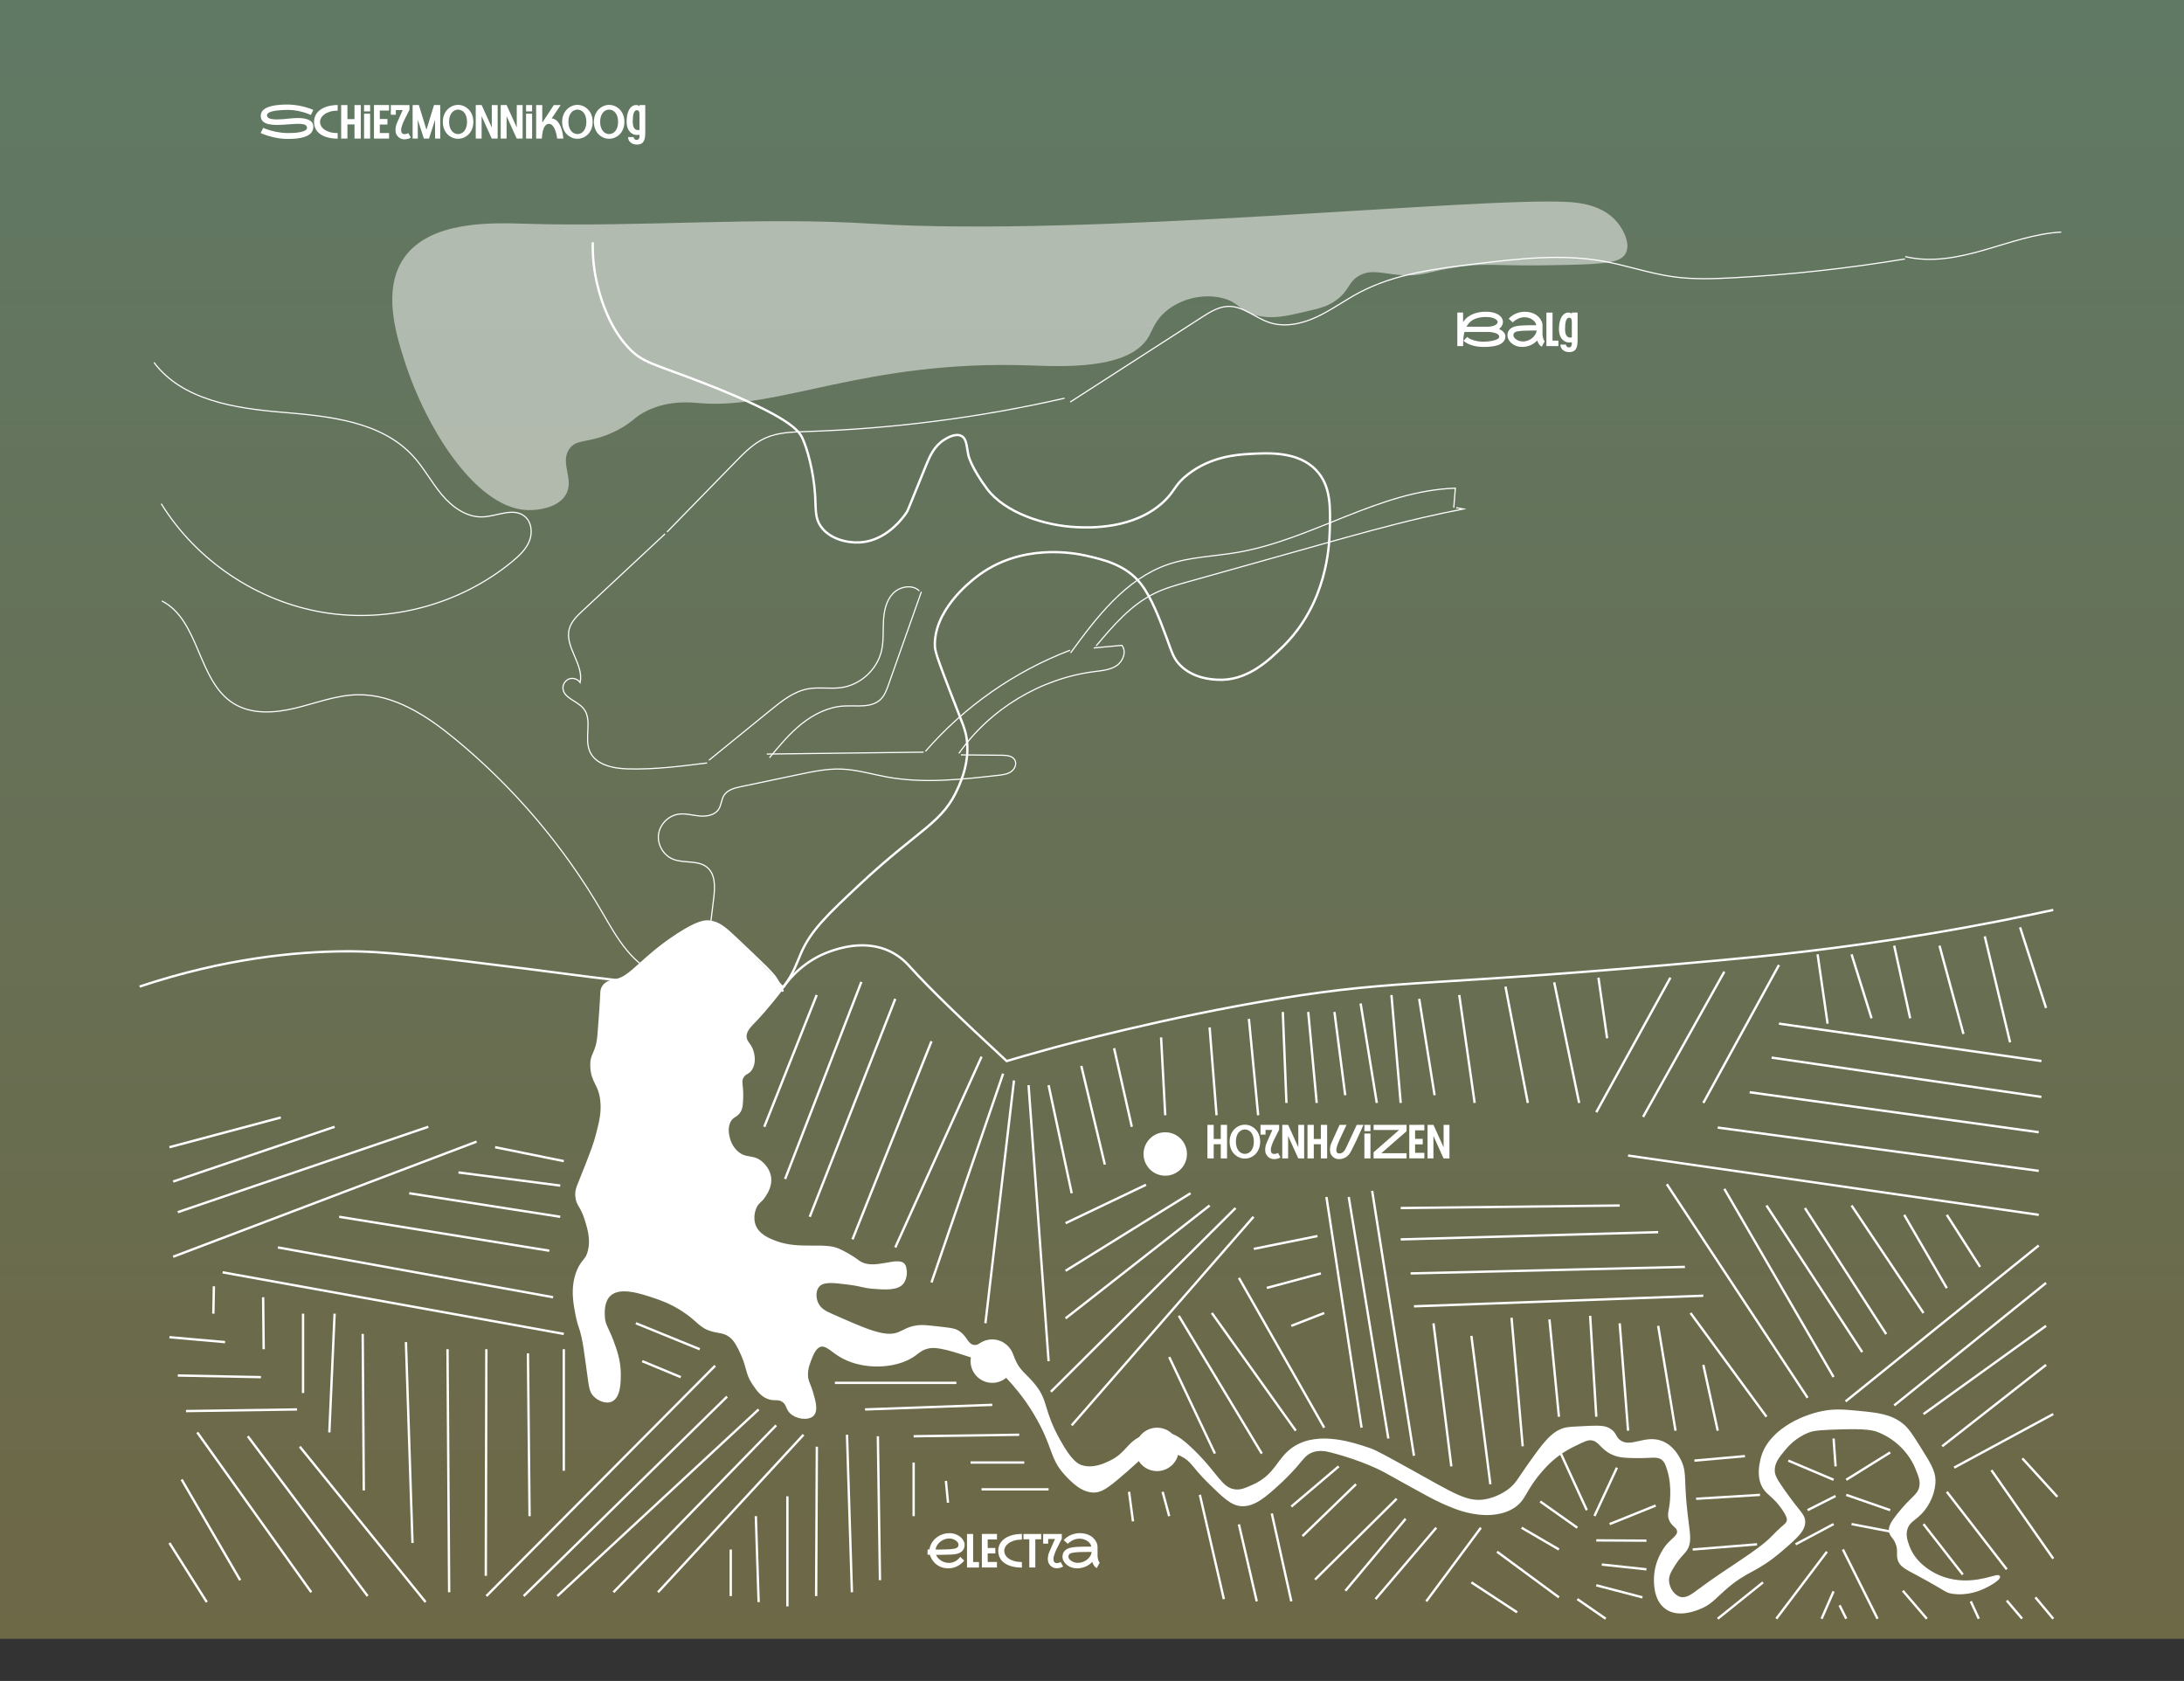 <svg xmlns="http://www.w3.org/2000/svg" width="933" height="718" viewBox="0 0 933 718" fill="none"><rect x="0" y="0" width="933" height="718" fill="#333333" stroke="none"/><path d="M0 0H933V700H0V0Z" fill="url(#paint0_linear_577_896)" fill-opacity="0.5"></path><path d="M253.232 103.54C253.124 108.448 253.473 115.469 255.667 123.519C256.737 127.44 259.977 139.331 268.334 148.37C274.653 155.205 279.083 155.2 301.461 163.962C337.869 178.217 341.451 184.218 342.871 187.351C344.717 191.426 347.579 200.962 348.229 211.715C348.591 217.699 348.093 221.19 350.665 224.871C354.407 230.228 361.842 231.973 367.228 231.693C378.554 231.102 385.659 221.303 387.202 219.024C387.924 217.958 387.692 218.148 395.42 199.227C397.22 194.821 399.013 190.591 403.363 187.839C404.28 187.259 408.15 184.81 410.777 186.25C413.037 187.487 412.895 190.79 413.69 194.459C413.69 194.459 414.797 199.571 421.634 208.76C429.239 218.98 446.097 224.566 460.027 225.18C465.207 225.409 484.634 226.264 497.36 214.057C502.131 209.481 501.749 207.11 507.423 202.669C517.184 195.027 528.299 194.228 533.372 193.929C541.874 193.427 554.47 192.685 562.233 200.815C568.657 207.542 568.369 216.784 568.058 226.769C567.874 232.723 567.093 257.801 547.67 276.558C541.801 282.226 532.571 291.139 519.868 290.33C517.974 290.209 509.929 289.909 504.247 284.239C501.244 281.243 500.605 278.459 498.421 272.586C495.65 265.126 491.943 255.152 487.3 249.281C480.913 241.203 471.27 239.013 464 237.363C458.988 236.226 435.844 231.692 416.869 246.633C414.147 248.777 398.649 260.979 399.394 276.294C399.514 278.755 401.768 284.645 406.279 296.421C411.153 309.149 412.748 311.798 413.164 317.343C413.796 325.79 411.049 332.419 409.457 336.146C402.811 351.695 393.238 353.505 367.356 377.726C353.473 390.718 346.445 397.413 342.202 407.122C340.409 411.226 339.093 415.724 334.788 421.422C327.9 430.541 322.811 435.782 322.811 435.782C320.462 438.202 318.226 440.301 318.46 443.036C318.675 445.548 320.754 446.033 321.605 449.748C321.811 450.653 322.533 453.796 320.975 456.46C319.705 458.633 318.333 458.067 317.201 460.025C316.018 462.071 317.179 463.271 316.99 468.834C316.891 471.76 316.824 473.253 315.942 474.708C314.639 476.856 313.268 476.471 311.958 478.483C310.06 481.398 311.036 485.129 311.328 486.244C311.547 487.078 312.425 490.255 315.313 492.537C318.888 495.361 321.387 493.528 324.959 496.313C325.469 496.71 328.474 499.13 328.944 503.025C329.366 506.521 327.528 509.394 326.637 510.786C324.955 513.414 323.968 513.182 322.863 515.4C321.66 517.812 321.463 520.825 322.233 523.161C323.713 527.652 328.742 529.553 331.25 530.503C341.499 534.379 351.995 530.972 358.303 533.859C360.52 534.874 362.707 536.166 362.707 536.166C365.117 537.591 366.329 538.589 367.111 539.103C373.433 543.258 383.747 536.847 386.194 540.361C386.601 540.947 386.711 541.693 386.823 542.459C387.134 544.58 386.496 546.618 385.774 547.703C383.669 550.869 377.882 550.404 372.982 550.01C368.553 549.653 368.394 549.016 363.126 548.332C355.98 547.403 351.608 546.835 349.496 549.381C347.852 551.362 348.098 554.604 349.076 556.722C350.324 559.424 352.909 560.617 354.529 561.336C370.273 568.331 378.145 571.829 383.888 569.517C386.293 568.548 388.165 567.049 392.067 566.58C394.04 566.343 396.039 566.562 400.036 566.999C404.921 567.535 407.363 567.802 408.634 568.468C412.988 570.749 412.744 574.473 415.973 574.97C418.595 575.373 419.206 572.988 423.103 572.872C423.464 572.861 427.015 572.805 429.814 575.15C431.827 576.836 432.402 578.884 433.071 580.553C435.127 585.676 438.03 587.109 441.539 591.351C447.71 598.812 444.932 601.874 452.548 615.489C457.418 624.197 460.076 625.665 461.937 626.287C466.966 627.971 472.115 625.469 474.352 624.382C481.817 620.755 481.669 616.073 488.959 613.371C490.445 612.82 494.018 611.545 498.274 612.312C501.712 612.932 504.457 614.681 509.071 619.088C520.047 629.575 521.442 635.859 527.489 636.663C529.999 636.996 531.839 636.19 535.111 634.757C545.547 630.186 545.715 622.916 553.106 618.241C563.503 611.664 578.069 616.629 585.284 619.088C587.605 619.88 592.618 622.651 602.643 628.193C621.04 638.364 626.689 642.298 634.609 640.897C639.631 640.009 643.467 637.348 644.136 636.874C647.931 634.186 648.733 631.89 653.027 625.863C659.573 616.678 662.845 612.086 668.27 610.406C669.723 609.957 672.697 609.824 678.643 609.559C683.796 609.329 685.702 609.531 687.533 610.618C690.211 612.206 689.638 613.849 691.767 615.488C696.665 619.254 702.882 613.018 710.185 616.124C714.649 618.022 716.834 622.268 717.594 623.746C719.396 627.247 719.284 629.972 719.5 634.968C720.285 653.172 723.549 657.959 719.68 662.707C718.667 663.949 717.129 665.232 715.266 668.211C713.55 670.956 712.348 672.877 712.514 675.411C712.715 678.497 714.908 681.9 717.806 682.61C720.568 683.287 723.072 681.296 725.851 679.222C738.071 670.104 750.936 662.89 756.949 656.829C757.538 656.236 757.979 655.737 759.087 654.66C762.365 651.474 763.374 651.113 763.746 649.85C763.98 649.053 763.997 647.776 761.599 644.327C757.995 639.141 755.479 638.456 753.623 635.582C750.785 631.187 752.052 625.638 752.549 623.462C755.266 611.565 769.355 605.043 778.625 603.211C783.915 602.165 788.048 602.566 794.239 603.167C802.095 603.93 807.572 604.532 812.522 608.427C814.978 610.359 816.647 613.015 819.982 618.327C824.132 624.936 826.207 628.24 826.327 632.052C826.485 637.074 824.108 642.448 820.805 646.013C817.912 649.134 815.358 649.735 814.362 653.07C813.544 655.809 814.415 658.268 815.13 660.28C817.764 667.711 824.414 671.36 826.375 672.4C827.537 673.016 830.453 674.45 834.609 675.162C845.192 676.973 853.449 672.326 853.936 673.474C854.263 674.247 850.664 676.664 847.568 678.084C845.665 678.958 840.421 681.282 833.935 680.25C831.159 679.807 831.937 679.353 819.581 672.709C814.166 669.799 812.115 668.864 811.241 666.373C810.369 663.888 811.56 662.397 810.199 659.074C809.087 656.359 807.787 656.125 807.473 654.18C807.17 652.314 808.05 650.573 810.76 647.121C816.779 639.46 819.565 638.979 820.383 635.25C820.953 632.652 820.109 630.573 818.619 626.907C818.164 625.787 815.775 620.134 809.718 615.437C806.047 612.591 802.66 611.36 801.939 611.106C800.289 610.525 797.458 609.714 786.301 610.063C778.911 610.294 775.164 610.43 772.588 611.426C766.695 613.705 763.315 617.742 761.922 619.447C759.679 622.192 757.697 624.617 757.671 627.949C757.654 630.139 758.489 631.817 761.922 636.692C768.646 646.244 770.442 646.912 770.662 649.606C770.975 653.448 767.671 656.385 761.119 662.038C749.724 671.873 746.342 670.166 736.34 679.123C732.319 682.723 730.383 685.223 725.754 686.983C723.464 687.855 716.896 690.353 711.96 686.983C706.377 683.172 707.013 674.67 707.149 672.867C707.702 665.479 712.121 660.274 712.121 660.274C714.62 657.331 717.228 656.083 716.932 653.937C716.657 651.937 714.185 651.537 713.323 648.644C712.857 647.078 713.19 645.884 713.484 644.313C713.619 643.585 715.081 635.338 712.681 627.79C711.943 625.466 711.549 624.284 710.356 623.298C708.067 621.407 705.485 622.409 699.69 622.336C694.491 622.269 691.725 622.234 688.703 620.812C683.784 618.496 683.393 614.951 679.561 614.716C678.023 614.622 676.425 615.401 673.226 616.961C671.162 617.968 668.438 619.297 665.368 621.614C658.282 626.959 653.766 634.237 652.456 636.454C650.954 638.996 650.028 641.052 647.484 643.03C646.555 643.753 644.406 645.246 640.667 646.078C632.383 647.923 623.914 644.831 621.901 644.073C613.588 640.94 609.625 638.392 591.427 628.352C591.427 628.352 582.594 623.479 568.571 619.929C566.611 619.434 563.346 618.685 560.07 620.09C557.526 621.181 556.477 622.928 553.587 626.267C553.587 626.267 550.094 630.302 545.474 634.449C540.426 638.979 535.87 643.068 530.558 642.871C526.24 642.71 522.948 639.475 516.363 633.004C509.513 626.273 509.358 623.777 504.494 621.455C503.271 620.871 497.565 618.144 491.582 620.01C488.457 620.986 487.892 622.392 481.478 627.952C474.685 633.838 471.22 636.787 467.924 637.016C462.489 637.393 458.086 632.716 455.414 629.877C448.646 622.688 450.582 618.104 442.182 603.968C439.714 599.817 437.436 596.659 435.205 593.942C432.122 590.188 429.612 587.131 425.501 584.237C421.433 581.371 417.522 580.134 409.703 577.66C400.843 574.856 398.203 575.156 396.632 575.494C392.649 576.352 392.194 578.18 388.211 580.227C380.08 584.406 367.249 584.354 358.619 578.943C355.101 576.738 352.823 573.982 350.28 574.852C348.032 575.621 346.855 578.783 345.869 581.429C345.316 582.916 344.6 584.84 344.666 587.364C344.741 590.181 345.721 591.04 346.752 594.503C347.866 598.248 349.112 602.437 347.232 604.37C345.312 606.344 340.334 605.75 337.849 603.327C336.02 601.543 336.508 599.708 334.4 598.353C332.615 597.205 331.258 597.876 329.108 597.39C325.578 596.594 323.501 593.495 321.81 590.973C318.559 586.122 319.868 584.06 315.875 576.133C314.412 573.229 313.413 571.871 311.946 570.759C309.389 568.822 307.324 569.083 304.327 568.273C298.928 566.813 298.419 564.016 291.576 559.61C286.604 556.41 282.24 554.903 280.029 554.156C273.817 552.057 264.749 548.992 260.381 553.194C257.545 555.922 257.799 560.646 257.894 562.419C258.095 566.134 259.464 567.154 261.583 572.767C262.93 576.333 264.714 581.173 264.71 586.964C264.709 590.104 264.705 596.728 261.101 598.274C258.794 599.262 255.712 597.874 253.964 596.108C252.311 594.439 252.113 592.696 251.318 586.724C249.949 576.445 249.481 573.664 248.912 571.083C247.849 566.261 247.524 567.084 246.667 563.062C245.494 557.551 243.866 549.906 246.988 542.608C248.913 538.109 250.606 538.503 251.64 534.346C252.855 529.464 251.501 524.969 250.437 521.432C248.415 514.715 246.598 514.947 246.267 510.924C246.011 507.8 247.032 506.753 250.677 497.288C252.934 491.428 254.063 488.498 255.008 484.856C256.437 479.347 257.503 475.237 256.933 470.097C256.127 462.834 253.039 462.417 252.682 455.82C252.35 449.698 255.036 450.577 255.729 441.943C256.853 427.97 256.933 424.216 256.933 424.216C256.942 423.739 256.963 422.603 257.654 421.489C259.07 419.205 262.185 418.82 263.027 418.681C269.621 417.596 274.299 408.995 289.652 399.11C298.199 393.607 301.132 393.451 303.044 393.656C307.017 394.083 309.714 396.409 314.512 400.956C326.019 411.859 330.066 415.632 331.655 418.223C332.963 420.355 333.88 422.222 334.473 423.529" stroke="white" stroke-miterlimit="10"></path><path d="M253.23 103.54C253.123 108.448 253.472 115.469 255.666 123.519C256.735 127.44 259.976 139.331 268.332 148.37C274.652 155.205 279.081 155.2 301.46 163.962C337.868 178.217 341.449 184.218 342.869 187.351C344.715 191.426 347.578 200.962 348.228 211.715C348.589 217.699 348.091 221.19 350.664 224.871C354.406 230.228 361.84 231.973 367.227 231.693C378.552 231.102 385.658 221.303 387.201 219.024C387.922 217.958 387.69 218.148 395.419 199.227C397.219 194.821 399.012 190.591 403.362 187.839C404.279 187.259 408.149 184.81 410.776 186.25C413.035 187.487 412.894 190.79 413.689 194.459C413.689 194.459 414.796 199.571 421.632 208.76C429.237 218.98 446.095 224.566 460.025 225.18C465.205 225.409 484.632 226.264 497.359 214.057C502.129 209.481 501.748 207.11 507.422 202.669C517.182 195.027 528.297 194.228 533.371 193.929C541.872 193.427 554.469 192.685 562.232 200.815C568.655 207.542 568.367 216.784 568.057 226.769C567.872 232.723 567.092 257.801 547.668 276.558C541.8 282.226 532.57 291.139 519.867 290.33C517.972 290.209 509.928 289.909 504.245 284.239C501.242 281.243 500.603 278.459 498.42 272.586C495.648 265.126 491.941 255.152 487.299 249.281C480.912 241.203 471.269 239.013 463.998 237.363C458.986 236.226 435.843 231.692 416.868 246.633C414.146 248.777 398.647 260.979 399.393 276.294C399.512 278.755 401.767 284.645 406.277 296.421C411.152 309.149 412.747 311.798 413.162 317.343C413.794 325.79 411.048 332.419 409.455 336.146C402.81 351.695 393.236 353.505 367.355 377.726C353.472 390.718 346.443 397.413 342.201 407.122C340.408 411.226 339.092 415.724 334.787 421.422" stroke="white" stroke-width="0.5" stroke-miterlimit="10"></path><path d="M423.899 590.687C429.02 590.687 433.172 586.534 433.172 581.411C433.172 576.288 429.02 572.136 423.899 572.136C418.777 572.136 414.625 576.288 414.625 581.411C414.625 586.534 418.777 590.687 423.899 590.687Z" fill="white"></path><path d="M494.299 628.381C499.421 628.381 503.573 624.228 503.573 619.105C503.573 613.983 499.421 609.83 494.299 609.83C489.177 609.83 485.025 613.983 485.025 619.105C485.025 624.228 489.177 628.381 494.299 628.381Z" fill="white"></path><path d="M497.793 502.199C502.915 502.199 507.067 498.046 507.067 492.924C507.067 487.801 502.915 483.648 497.793 483.648C492.671 483.648 488.52 487.801 488.52 492.924C488.52 498.046 492.671 502.199 497.793 502.199Z" fill="white"></path><path opacity="0.5" d="M669.692 86.262C630.205 84.129 465.428 101.353 372.615 95.569C323.309 92.496 273.787 97.089 224.409 95.569C210.185 95.132 183.683 94.162 172.57 110.193C163.224 123.676 169.222 142.751 172.57 153.401C182.135 183.824 204.528 218.918 227.068 217.881C228.891 217.797 237.864 217.384 241.546 211.576C245.703 205.019 239.043 198.025 243.121 191.892C246.452 186.883 251.975 189.927 263.981 183.625C270.865 180.01 270.83 178.074 276.576 175.357C286.139 170.836 295.334 171.899 299.01 172.208C332.852 175.058 369.544 153.744 439.524 156.067C452.774 156.507 482.328 158.295 490.691 143.863C492.37 140.965 493.384 137.087 497.775 133.234C503.842 127.912 513.479 125.163 522.178 127.329C529.752 129.214 529.066 132.944 537.134 134.809C543.777 136.344 549.474 135.024 557.207 133.234C563.822 131.703 567.239 130.911 570.983 128.116C576.552 123.959 575.865 120.576 580.429 117.881C585.605 114.822 590.417 116.855 598.141 117.487C607.862 118.283 609.872 115.854 623.724 113.943C636.707 112.154 637.461 113.94 669.69 113.157C686.515 112.747 692.593 112.108 694.572 108.039C696.595 103.881 693.462 97.952 690.637 94.654C684.439 87.416 674.305 86.512 669.691 86.263L669.692 86.262Z" fill="white"></path><path d="M59.627 421.422C96.376 409.174 126.663 406.533 147.232 406.351C164.151 406.201 184.62 408.763 225.562 413.886C253.1 417.333 271.916 420.486 301.83 421.421C315.869 421.861 327.367 421.656 334.783 421.421C337.281 417.964 343.639 410.202 354.754 406.344C358.038 405.204 369.444 401.245 380.14 406.344C384.793 408.562 387.55 411.655 388.745 412.978C396.623 421.7 409.864 434.626 430.052 453.23C434.157 452.011 440.443 450.178 448.124 448.066C453.548 446.574 497.654 434.555 546.657 426.548C598.964 418 610.372 421.617 734.688 410.194C754.178 408.403 784.197 405.53 823.325 399.004C845.987 395.225 864.58 391.408 877.141 388.675" stroke="white" stroke-miterlimit="10"></path><path d="M68.884 215.161C83.98 239.568 109.949 256.956 138.262 261.614C166.574 266.271 196.744 258.12 218.859 239.836C221.83 237.38 224.752 234.622 226.167 231.037C227.582 227.45 227.071 222.839 224.033 220.467C219.211 216.701 212.36 220.526 206.247 220.791C199.385 221.088 193.176 216.594 188.762 211.332C184.347 206.07 181.106 199.878 176.464 194.815C162.827 179.938 140.576 177.776 120.466 176.093C100.357 174.411 77.922 170.968 65.785 154.844" stroke="white" stroke-width="0.5" stroke-miterlimit="10"></path><path d="M69.135 256.69C85.376 264.947 84.364 291 99.879 300.551C107.586 305.295 117.444 304.589 126.239 302.461C135.035 300.333 143.658 296.929 152.706 296.759C168.29 296.465 182.353 305.727 194.389 315.634C219.536 336.335 240.949 361.56 257.292 389.738C263.609 400.63 270.464 413.033 282.601 416.376" stroke="white" stroke-width="0.5" stroke-miterlimit="10"></path><path d="M302.623 402.29L304.89 383.72C305.459 379.061 305.719 373.556 302.133 370.529C298.241 367.243 292.196 368.913 287.479 366.989C283.448 365.345 280.793 360.839 281.308 356.516C281.823 352.193 285.464 348.437 289.768 347.788C292.781 347.333 295.808 348.263 298.841 348.547C301.874 348.831 305.379 348.22 307.026 345.657C308.173 343.872 308.15 341.528 309.282 339.733C310.78 337.358 313.822 336.585 316.569 336.008C324.84 334.272 333.111 332.534 341.381 330.797C347.327 329.549 353.345 328.293 359.416 328.509C366.057 328.746 372.493 330.731 379.031 331.913C394.645 334.736 410.68 332.96 426.446 331.178C428.354 330.963 430.35 330.715 431.928 329.62C433.506 328.525 434.475 326.293 433.526 324.623C432.522 322.853 430.11 322.625 428.076 322.607C422.223 322.554 416.37 322.502 410.517 322.449" stroke="white" stroke-width="0.5" stroke-miterlimit="10"></path><path d="M409.619 321.833C422.937 302.831 444.484 289.817 467.498 286.876C470.809 286.453 474.309 286.17 477.067 284.288C479.824 282.406 481.36 278.248 479.254 275.657C475.245 276.029 471.234 276.401 467.225 276.773" stroke="white" stroke-width="0.5" stroke-miterlimit="10"></path><path d="M468.25 275.906C475.509 267.284 483.07 258.422 493.188 253.459C497.638 251.276 502.441 249.925 507.212 248.586C526.106 243.284 545 237.982 563.895 232.681C578.438 228.6 592.988 224.518 607.704 221.112C613.492 219.773 619.302 218.538 625.135 217.409C624.126 217.227 623.116 217.044 622.107 216.861" stroke="white" stroke-width="0.5" stroke-miterlimit="10"></path><path d="M621.042 216.861L621.716 208.533C589.187 209.512 560.543 230.544 528.458 235.992C518.485 237.685 508.166 237.873 498.62 241.221C480.755 247.486 468.506 263.604 457.34 278.894" stroke="white" stroke-width="0.5" stroke-miterlimit="10"></path><path d="M457.135 277.738C433.426 286.791 412.004 301.767 395.357 320.927" stroke="white" stroke-width="0.5" stroke-miterlimit="10"></path><path d="M394.573 321.282C372.243 321.553 349.912 321.824 327.582 322.095" stroke="white" stroke-width="0.5" stroke-miterlimit="10"></path><path d="M328.709 323.687C332.949 318.551 337.23 313.374 342.431 309.215C347.633 305.057 353.894 301.936 360.544 301.568C365.977 301.267 372.277 302.526 376.19 298.741C377.909 297.077 378.762 294.735 379.561 292.478C384.245 279.241 388.93 266.004 393.614 252.766" stroke="white" stroke-width="0.5" stroke-miterlimit="10"></path><path d="M392.749 252.4C389.698 249.47 384.305 250.484 381.411 253.57C378.517 256.655 377.624 261.107 377.411 265.331C377.199 269.555 377.536 273.849 376.584 277.97C374.724 286.018 367.576 292.564 359.398 293.711C354.681 294.372 349.826 293.387 345.142 294.245C339.104 295.351 334.065 299.356 329.302 303.229C320.483 310.402 311.665 317.575 302.846 324.747" stroke="white" stroke-width="0.5" stroke-miterlimit="10"></path><path d="M302.08 325.892C290.867 327.308 279.602 328.728 268.305 328.436C261.919 328.27 254.361 326.73 251.902 320.834C249.481 315.025 253.26 307.324 249.184 302.528C246.444 299.307 240.641 298.135 240.492 293.908C240.432 292.179 241.623 290.481 243.27 289.95C244.917 289.42 246.876 290.104 247.835 291.544C249.506 283.755 241.083 276.243 243.213 268.568C244.083 265.436 246.563 263.054 248.938 260.837C260.665 249.897 272.39 238.957 284.116 228.018" stroke="white" stroke-width="0.5" stroke-miterlimit="10"></path><path d="M284.949 227.238L314.191 197.266C318.005 193.355 321.946 189.356 326.925 187.112C332.337 184.672 338.46 184.531 344.394 184.34C381.533 183.146 418.555 178.368 454.781 170.095" stroke="white" stroke-width="0.5" stroke-miterlimit="10"></path><path d="M457.193 171.728C475.933 159.658 494.671 147.589 513.41 135.52C516.909 133.267 520.65 130.935 524.811 130.864C531.116 130.754 536.251 135.757 542.235 137.75C548.84 139.95 556.169 138.326 562.482 135.391C568.795 132.457 574.448 128.279 580.597 125.014C595.761 116.962 613.25 114.775 630.296 112.722C648.425 110.539 666.873 108.362 684.851 111.563C694.922 113.356 704.663 116.811 714.796 118.217C723.359 119.405 732.053 119.106 740.685 118.639C765.172 117.31 789.586 114.632 813.779 110.619" stroke="white" stroke-width="0.5" stroke-miterlimit="10"></path><path d="M813.941 109.6C824.965 112.288 836.568 109.975 847.476 106.852C858.385 103.729 869.214 99.772 880.543 99.13" stroke="white" stroke-width="0.5" stroke-miterlimit="10"></path><path d="M72.383 490.027L119.952 477.339" stroke="white" stroke-miterlimit="10"></path><path d="M73.969 504.696L142.944 481.304" stroke="white" stroke-miterlimit="10"></path><path d="M75.949 517.781L182.98 481.304" stroke="white" stroke-miterlimit="10"></path><path d="M73.969 536.812L203.595 487.647" stroke="white" stroke-miterlimit="10"></path><path d="M211.52 490.027L240.854 495.974" stroke="white" stroke-miterlimit="10"></path><path d="M195.85 500.814L239.322 506.424" stroke="white" stroke-miterlimit="10"></path><path d="M239.324 519.75L174.816 509.697" stroke="white" stroke-miterlimit="10"></path><path d="M144.898 519.75L234.649 534.243" stroke="white" stroke-miterlimit="10"></path><path d="M236.286 554.114L118.723 532.84" stroke="white" stroke-miterlimit="10"></path><path d="M95.113 543.478L240.854 569.777" stroke="white" stroke-miterlimit="10"></path><path d="M91.375 549.438L91.141 561.127" stroke="white" stroke-miterlimit="10"></path><path d="M72.383 571.18L96.167 573.284" stroke="white" stroke-miterlimit="10"></path><path d="M75.949 587.543L111.475 588.245" stroke="white" stroke-miterlimit="10"></path><path d="M79.457 602.739L126.903 602.037" stroke="white" stroke-miterlimit="10"></path><path d="M112.41 554.114L112.643 576.323" stroke="white" stroke-miterlimit="10"></path><path d="M129.463 561.127V595.024" stroke="white" stroke-miterlimit="10"></path><path d="M142.942 561.127L140.691 611.856" stroke="white" stroke-miterlimit="10"></path><path d="M154.949 569.777L155.417 636.636" stroke="white" stroke-miterlimit="10"></path><path d="M128.07 617.934L181.827 684.326" stroke="white" stroke-miterlimit="10"></path><path d="M157.053 681.754L105.867 613.493" stroke="white" stroke-miterlimit="10"></path><path d="M84.273 611.856L132.977 680.118" stroke="white" stroke-miterlimit="10"></path><path d="M102.595 674.974L77.586 631.96" stroke="white" stroke-miterlimit="10"></path><path d="M72.383 659.079L88.337 684.326" stroke="white" stroke-miterlimit="10"></path><path d="M173.412 573.284L176.217 659.078" stroke="white" stroke-miterlimit="10"></path><path d="M191.877 680.118L191.176 576.323" stroke="white" stroke-miterlimit="10"></path><path d="M207.772 576.323L207.537 673.105" stroke="white" stroke-miterlimit="10"></path><path d="M226.234 647.623L225.533 578.076" stroke="white" stroke-miterlimit="10"></path><path d="M240.855 576.323V628.22" stroke="white" stroke-miterlimit="10"></path><path d="M305.511 583.369L207.771 681.754" stroke="white" stroke-miterlimit="10"></path><path d="M223.713 681.754L310.604 596.555" stroke="white" stroke-miterlimit="10"></path><path d="M324.086 602.037L238.094 681.754" stroke="white" stroke-miterlimit="10"></path><path d="M262.064 680.118L331.577 608.842" stroke="white" stroke-miterlimit="10"></path><path d="M343.264 612.85L281.092 680.118" stroke="white" stroke-miterlimit="10"></path><path d="M312.178 661.887V681.754" stroke="white" stroke-miterlimit="10"></path><path d="M322.889 647.623L324.087 684.326" stroke="white" stroke-miterlimit="10"></path><path d="M336.371 639.155V686.162" stroke="white" stroke-miterlimit="10"></path><path d="M348.656 681.754L348.956 617.934" stroke="white" stroke-miterlimit="10"></path><path d="M361.84 612.85L363.937 680.118" stroke="white" stroke-miterlimit="10"></path><path d="M375.922 674.974L375.023 613.493" stroke="white" stroke-miterlimit="10"></path><path d="M390.305 624.714V647.623" stroke="white" stroke-miterlimit="10"></path><path d="M404.088 632.562L404.987 641.896" stroke="white" stroke-miterlimit="10"></path><path d="M274.35 581.411L290.829 588.245" stroke="white" stroke-miterlimit="10"></path><path d="M271.652 565.218L298.918 576.323" stroke="white" stroke-miterlimit="10"></path><path d="M348.886 425.019L326.504 481.304" stroke="white" stroke-miterlimit="10"></path><path d="M335.391 503.619L367.976 419.422" stroke="white" stroke-miterlimit="10"></path><path d="M382.457 426.665L345.922 519.749" stroke="white" stroke-miterlimit="10"></path><path d="M364.191 529.378L397.928 444.772" stroke="white" stroke-miterlimit="10"></path><path d="M419.323 451.356L382.459 532.84" stroke="white" stroke-miterlimit="10"></path><path d="M397.928 547.814L428.538 458.598" stroke="white" stroke-miterlimit="10"></path><path d="M433.173 461.521L420.967 565.218" stroke="white" stroke-miterlimit="10"></path><path d="M439.4 463.537L447.957 581.411" stroke="white" stroke-miterlimit="10"></path><path d="M457.831 509.697L447.957 463.537" stroke="white" stroke-miterlimit="10"></path><path d="M461.932 455.306L471.983 497.445" stroke="white" stroke-miterlimit="10"></path><path d="M475.936 447.734L483.505 481.304" stroke="white" stroke-miterlimit="10"></path><path d="M496.012 443.126L497.794 476.375" stroke="white" stroke-miterlimit="10"></path><path d="M516.746 438.846L519.708 476.375" stroke="white" stroke-miterlimit="10"></path><path d="M533.533 435.225L537.483 476.375" stroke="white" stroke-miterlimit="10"></path><path d="M548.016 432.262L549.566 471.109" stroke="white" stroke-miterlimit="10"></path><path d="M558.877 432.262L562.498 471.109" stroke="white" stroke-miterlimit="10"></path><path d="M570.07 432.262L574.679 467.817" stroke="white" stroke-miterlimit="10"></path><path d="M581.258 428.641L588.169 471.109" stroke="white" stroke-miterlimit="10"></path><path d="M594.424 425.019L598.374 471.109" stroke="white" stroke-miterlimit="10"></path><path d="M606.273 426.665L612.856 467.817" stroke="white" stroke-miterlimit="10"></path><path d="M623.389 425.019L629.971 471.109" stroke="white" stroke-miterlimit="10"></path><path d="M643.137 421.422L652.681 471.109" stroke="white" stroke-miterlimit="10"></path><path d="M356.658 590.688H408.567" stroke="white" stroke-miterlimit="10"></path><path d="M369.547 602.037L423.899 600.08" stroke="white" stroke-miterlimit="10"></path><path d="M390.305 613.493L435.417 612.85" stroke="white" stroke-miterlimit="10"></path><path d="M414.625 624.714H437.566" stroke="white" stroke-miterlimit="10"></path><path d="M419.322 636.168H447.957" stroke="white" stroke-miterlimit="10"></path><path d="M457.83 608.842L535.508 519.75" stroke="white" stroke-miterlimit="10"></path><path d="M527.823 516.012L448.945 594.473" stroke="white" stroke-miterlimit="10"></path><path d="M455.213 563.131L516.75 514.93" stroke="white" stroke-miterlimit="10"></path><path d="M508.591 509.697L455.213 542.813" stroke="white" stroke-miterlimit="10"></path><path d="M455.213 522.474L489.574 506.068" stroke="white" stroke-miterlimit="10"></path><path d="M482.338 637.228L484.005 649.844" stroke="white" stroke-miterlimit="10"></path><path d="M496.67 637.228L499.486 647.623" stroke="white" stroke-miterlimit="10"></path><path d="M512.586 638.512L522.829 683.059" stroke="white" stroke-miterlimit="10"></path><path d="M529.26 651.137L536.882 684.013" stroke="white" stroke-miterlimit="10"></path><path d="M543.312 646.483L551.648 684.013" stroke="white" stroke-miterlimit="10"></path><path d="M571.893 626.362L551.648 643.537" stroke="white" stroke-miterlimit="10"></path><path d="M556.41 656.141L579.275 633.985" stroke="white" stroke-miterlimit="10"></path><path d="M596.662 640.18L561.77 674.722" stroke="white" stroke-miterlimit="10"></path><path d="M574.75 679.486L600.473 648.755" stroke="white" stroke-miterlimit="10"></path><path d="M613.574 652.567L587.613 683.059" stroke="white" stroke-miterlimit="10"></path><path d="M609.285 684.013L632.627 652.567" stroke="white" stroke-miterlimit="10"></path><path d="M628.578 675.913L648.109 688.7" stroke="white" stroke-miterlimit="10"></path><path d="M639.535 662.811L665.974 682.307" stroke="white" stroke-miterlimit="10"></path><path d="M650.014 652.567L665.972 661.857" stroke="white" stroke-miterlimit="10"></path><path d="M657.994 641.37L673.834 652.567" stroke="white" stroke-miterlimit="10"></path><path d="M677.882 645.063L665.973 619.105" stroke="white" stroke-miterlimit="10"></path><path d="M499.486 579.67L519.017 620.883" stroke="white" stroke-miterlimit="10"></path><path d="M539.025 620.883L503.574 562.041" stroke="white" stroke-miterlimit="10"></path><path d="M517.707 560.85L553.552 611.116" stroke="white" stroke-miterlimit="10"></path><path d="M565.7 609.83L529.26 545.842" stroke="white" stroke-miterlimit="10"></path><path d="M535.629 533.454L562.841 527.975" stroke="white" stroke-miterlimit="10"></path><path d="M541.166 550.13L564.268 543.936" stroke="white" stroke-miterlimit="10"></path><path d="M551.648 566.329L565.701 560.85" stroke="white" stroke-miterlimit="10"></path><path d="M566.652 511.299L581.657 609.83" stroke="white" stroke-miterlimit="10"></path><path d="M593.089 614.451L576.178 511.299" stroke="white" stroke-miterlimit="10"></path><path d="M586.182 508.678L604.045 621.835" stroke="white" stroke-miterlimit="10"></path><path d="M612.383 565.257L620.005 626.362" stroke="white" stroke-miterlimit="10"></path><path d="M636.676 633.985L628.578 570.618" stroke="white" stroke-miterlimit="10"></path><path d="M645.729 562.875L650.492 617.785" stroke="white" stroke-miterlimit="10"></path><path d="M665.971 605.16L661.922 563.589" stroke="white" stroke-miterlimit="10"></path><path d="M679.311 562.041L681.931 605.16" stroke="white" stroke-miterlimit="10"></path><path d="M691.934 565.257L695.506 611.116" stroke="white" stroke-miterlimit="10"></path><path d="M604.047 557.991L727.66 553.465" stroke="white" stroke-miterlimit="10"></path><path d="M602.617 543.936L719.8 541.154" stroke="white" stroke-miterlimit="10"></path><path d="M598.377 529.404L708.369 526.307" stroke="white" stroke-miterlimit="10"></path><path d="M598.377 516.012L691.936 514.93" stroke="white" stroke-miterlimit="10"></path><path d="M722.188 560.85L754.638 605.16" stroke="white" stroke-miterlimit="10"></path><path d="M727.662 583.005L733.809 611.116" stroke="white" stroke-miterlimit="10"></path><path d="M708.369 566.329L715.781 611.116" stroke="white" stroke-miterlimit="10"></path><path d="M724.588 640.2L751.873 638.53" stroke="white" stroke-miterlimit="10"></path><path d="M723.855 623.899L745.446 621.98" stroke="white" stroke-miterlimit="10"></path><path d="M723.135 661.857L750.604 659.651" stroke="white" stroke-miterlimit="10"></path><path d="M687.631 651.013L707.302 643.094" stroke="white" stroke-miterlimit="10"></path><path d="M681.156 647.535L690.752 626.899" stroke="white" stroke-miterlimit="10"></path><path d="M681.93 657.971L703.344 658.091" stroke="white" stroke-miterlimit="10"></path><path d="M684.281 668.29L703.346 670.33" stroke="white" stroke-miterlimit="10"></path><path d="M681.93 677.16L701.637 682.306" stroke="white" stroke-miterlimit="10"></path><path d="M673.832 683.059L685.952 691.437" stroke="white" stroke-miterlimit="10"></path><path d="M733.807 691.437L753.14 675.913" stroke="white" stroke-miterlimit="10"></path><path d="M758.83 691.437L780.455 662.811" stroke="white" stroke-miterlimit="10"></path><path d="M767.082 659.651L783.301 651.013" stroke="white" stroke-miterlimit="10"></path><path d="M772.205 645.063L784.156 639.023" stroke="white" stroke-miterlimit="10"></path><path d="M783.301 632.084L763.953 623.899" stroke="white" stroke-miterlimit="10"></path><path d="M784.157 626.362L783.303 614.451" stroke="white" stroke-miterlimit="10"></path><path d="M788.709 632.084L807.488 620.407" stroke="white" stroke-miterlimit="10"></path><path d="M788.709 638.53L807.488 645.063" stroke="white" stroke-miterlimit="10"></path><path d="M790.984 651.013L807.467 654.183" stroke="white" stroke-miterlimit="10"></path><path d="M787.285 661.857L802.082 691.437" stroke="white" stroke-miterlimit="10"></path><path d="M788.709 691.437L785.863 685.698" stroke="white" stroke-miterlimit="10"></path><path d="M783.302 679.734L778.18 691.437" stroke="white" stroke-miterlimit="10"></path><path d="M812.895 679.486L823.138 691.437" stroke="white" stroke-miterlimit="10"></path><path d="M821.717 651.013L838.505 672.558" stroke="white" stroke-miterlimit="10"></path><path d="M841.918 684.013L845.333 691.437" stroke="white" stroke-miterlimit="10"></path><path d="M857.283 683.674L863.827 691.39" stroke="white" stroke-miterlimit="10"></path><path d="M869.52 682.306L877.143 691.437" stroke="white" stroke-miterlimit="10"></path><path d="M712.072 505.83L772.204 597.06" stroke="white" stroke-miterlimit="10"></path><path d="M736.637 507.821L783.302 588.186" stroke="white" stroke-miterlimit="10"></path><path d="M754.639 514.93L795.538 577.55" stroke="white" stroke-miterlimit="10"></path><path d="M771.066 516.012L805.78 569.865" stroke="white" stroke-miterlimit="10"></path><path d="M821.715 560.85L790.984 514.93" stroke="white" stroke-miterlimit="10"></path><path d="M813.465 518.922L831.675 550.228" stroke="white" stroke-miterlimit="10"></path><path d="M831.674 518.922L845.901 541.154" stroke="white" stroke-miterlimit="10"></path><path d="M788.424 598.61L870.942 532.012" stroke="white" stroke-miterlimit="10"></path><path d="M809.195 600.317L874.072 548.004" stroke="white" stroke-miterlimit="10"></path><path d="M821.717 604.018L874.073 566.329" stroke="white" stroke-miterlimit="10"></path><path d="M829.684 617.786L874.072 583.005" stroke="white" stroke-miterlimit="10"></path><path d="M834.807 626.899L877.144 604.018" stroke="white" stroke-miterlimit="10"></path><path d="M831.674 637.216L857.283 670.33" stroke="white" stroke-miterlimit="10"></path><path d="M850.738 627.991L877.142 665.776" stroke="white" stroke-miterlimit="10"></path><path d="M863.939 622.94L878.908 639.365" stroke="white" stroke-miterlimit="10"></path><path d="M695.508 493.592L870.943 518.922" stroke="white" stroke-miterlimit="10"></path><path d="M681.93 475.093L713.588 417.604" stroke="white" stroke-miterlimit="10"></path><path d="M663.947 419.595L674.606 471.109" stroke="white" stroke-miterlimit="10"></path><path d="M682.857 417.604L686.556 443.502" stroke="white" stroke-miterlimit="10"></path><path d="M701.924 477.085L736.638 415.041" stroke="white" stroke-miterlimit="10"></path><path d="M759.972 412.195L727.662 471.109" stroke="white" stroke-miterlimit="10"></path><path d="M733.807 481.639L870.942 500.138" stroke="white" stroke-miterlimit="10"></path><path d="M747.449 466.555L870.942 483.63" stroke="white" stroke-miterlimit="10"></path><path d="M756.84 451.755L872.081 468.546" stroke="white" stroke-miterlimit="10"></path><path d="M759.969 437.241L872.079 453.231" stroke="white" stroke-miterlimit="10"></path><path d="M780.742 437.241L776.473 407.641" stroke="white" stroke-miterlimit="10"></path><path d="M790.984 407.641L799.521 434.964" stroke="white" stroke-miterlimit="10"></path><path d="M809.195 403.942L816.025 434.964" stroke="white" stroke-miterlimit="10"></path><path d="M828.543 403.942L838.787 441.652" stroke="white" stroke-miterlimit="10"></path><path d="M847.895 399.958L858.706 445.235" stroke="white" stroke-miterlimit="10"></path><path d="M862.975 396.12L874.072 430.553" stroke="white" stroke-miterlimit="10"></path><path d="M322.809 435.782C320.46 438.202 318.224 440.301 318.458 443.036C318.673 445.548 320.752 446.033 321.603 449.748C321.809 450.653 322.531 453.797 320.973 456.46C319.703 458.633 318.331 458.067 317.199 460.025C316.016 462.071 317.177 463.271 316.988 468.834C316.889 471.76 316.822 473.253 315.94 474.708C314.637 476.857 313.266 476.471 311.956 478.483C310.058 481.398 311.034 485.129 311.326 486.244C311.545 487.078 312.423 490.255 315.311 492.537C318.887 495.362 321.385 493.528 324.957 496.313C325.467 496.71 328.472 499.13 328.942 503.025C329.364 506.521 327.526 509.394 326.635 510.786C324.953 513.415 323.966 513.182 322.861 515.4C321.658 517.812 321.461 520.825 322.231 523.161C323.711 527.652 328.74 529.553 331.249 530.503C341.497 534.379 351.994 530.972 358.301 533.859C360.518 534.874 362.705 536.166 362.705 536.166C365.115 537.591 366.327 538.589 367.109 539.103C373.431 543.258 383.745 536.847 386.192 540.361C386.599 540.947 386.709 541.693 386.821 542.459C387.132 544.58 386.494 546.618 385.772 547.703C383.667 550.869 377.88 550.404 372.98 550.01C368.551 549.653 368.392 549.017 363.124 548.333C355.978 547.403 351.606 546.835 349.494 549.382C347.85 551.362 348.096 554.604 349.074 556.722C350.322 559.424 352.907 560.617 354.527 561.336C370.271 568.331 378.143 571.829 383.886 569.517C386.291 568.548 388.163 567.049 392.065 566.58C394.038 566.343 396.037 566.562 400.034 567C404.919 567.535 407.361 567.802 408.632 568.468C412.986 570.75 412.742 574.473 415.971 574.97C418.593 575.373 419.204 572.988 423.101 572.872C423.462 572.861 427.013 572.805 429.812 575.15C431.825 576.836 432.4 578.884 433.069 580.553C435.125 585.676 438.028 587.109 441.537 591.351C447.708 598.812 444.93 601.874 452.546 615.489C457.416 624.197 460.075 625.665 461.935 626.288C466.964 627.971 472.113 625.469 474.35 624.382C481.815 620.755 481.667 616.073 488.957 613.371C490.444 612.82 494.016 611.545 498.272 612.312C501.71 612.932 504.455 614.681 509.069 619.088C520.045 629.575 521.44 635.859 527.487 636.663C529.997 636.996 531.837 636.19 535.109 634.757C545.545 630.186 545.713 622.916 553.104 618.241C563.501 611.664 578.067 616.629 585.282 619.088C587.603 619.88 592.616 622.651 602.641 628.193C621.038 638.364 626.687 642.298 634.608 640.897C639.629 640.009 643.465 637.348 644.134 636.874C647.929 634.187 648.731 631.89 653.025 625.863C659.571 616.679 662.843 612.086 668.268 610.406C669.721 609.957 672.695 609.824 678.641 609.559C683.794 609.33 685.7 609.531 687.532 610.618C690.209 612.206 689.636 613.849 691.765 615.488C696.663 619.254 702.88 613.018 710.183 616.124C714.647 618.022 716.832 622.268 717.592 623.746C719.394 627.247 719.282 629.972 719.498 634.968C720.283 653.172 723.547 657.96 719.678 662.707C718.665 663.949 717.127 665.232 715.264 668.211C713.548 670.956 712.346 672.878 712.512 675.411C712.713 678.497 714.906 681.9 717.804 682.61C720.566 683.287 723.07 681.296 725.849 679.222C738.069 670.104 750.934 662.89 756.947 656.829C757.536 656.236 757.977 655.737 759.085 654.66C762.363 651.475 763.372 651.113 763.744 649.85C763.978 649.053 763.995 647.776 761.597 644.327C757.993 639.141 755.477 638.456 753.621 635.582C750.783 631.187 752.05 625.639 752.547 623.462C755.264 611.565 769.353 605.043 778.623 603.211C783.913 602.165 788.046 602.567 794.237 603.167C802.093 603.93 807.57 604.532 812.52 608.427C814.976 610.359 816.645 613.016 819.98 618.327C824.13 624.936 826.205 628.241 826.325 632.052C826.483 637.074 824.106 642.448 820.803 646.013C817.91 649.134 815.356 649.735 814.36 653.07C813.542 655.81 814.413 658.268 815.128 660.28C817.762 667.711 824.412 671.36 826.373 672.4C827.535 673.017 830.451 674.45 834.607 675.162C845.19 676.973 853.447 672.326 853.934 673.475C854.261 674.247 850.662 676.664 847.566 678.084C845.663 678.958 840.419 681.282 833.933 680.25C831.157 679.807 831.935 679.353 819.579 672.71C814.165 669.799 812.113 668.864 811.239 666.373C810.367 663.889 811.558 662.397 810.197 659.074C809.085 656.359 807.785 656.125 807.471 654.18C807.169 652.314 808.048 650.573 810.758 647.121C816.777 639.461 819.563 638.98 820.381 635.25C820.951 632.652 820.107 630.573 818.617 626.908C818.162 625.787 815.773 620.134 809.716 615.437C806.045 612.591 802.658 611.36 801.937 611.106C800.287 610.525 797.456 609.714 786.299 610.063C778.909 610.294 775.162 610.43 772.586 611.426C766.693 613.706 763.313 617.742 761.92 619.447C759.677 622.192 757.695 624.617 757.669 627.949C757.652 630.139 758.487 631.817 761.92 636.692C768.644 646.244 770.44 646.912 770.66 649.606C770.973 653.448 767.669 656.385 761.117 662.038C749.722 671.873 746.34 670.166 736.338 679.123C732.317 682.723 730.381 685.223 725.752 686.984C723.462 687.855 716.894 690.353 711.958 686.984C706.375 683.172 707.011 674.67 707.147 672.867C707.7 665.479 712.119 660.274 712.119 660.274C714.618 657.331 717.226 656.083 716.93 653.938C716.655 651.937 714.183 651.537 713.321 648.644C712.855 647.078 713.188 645.884 713.482 644.313C713.617 643.585 715.079 635.338 712.68 627.79C711.941 625.466 711.547 624.284 710.354 623.298C708.065 621.408 705.483 622.409 699.688 622.336C694.489 622.269 691.723 622.234 688.701 620.812C683.782 618.496 683.391 614.952 679.559 614.716C678.021 614.622 676.423 615.401 673.224 616.961C671.16 617.968 668.436 619.297 665.366 621.614C658.28 626.96 653.764 634.237 652.454 636.454C650.952 638.996 650.026 641.052 647.482 643.031C646.553 643.753 644.404 645.246 640.665 646.078C632.381 647.923 623.912 644.831 621.899 644.073C613.586 640.94 609.623 638.392 591.425 628.352C591.425 628.352 582.592 623.479 568.569 619.93C566.609 619.434 563.344 618.685 560.068 620.09C557.524 621.182 556.475 622.928 553.585 626.267C553.585 626.267 550.092 630.302 545.472 634.449C540.424 638.98 535.868 643.068 530.556 642.871C526.238 642.71 522.946 639.475 516.361 633.005C509.511 626.273 509.356 623.777 504.492 621.455C503.269 620.871 497.563 618.145 491.581 620.01C488.455 620.986 487.89 622.392 481.476 627.952C474.683 633.838 471.219 636.787 467.922 637.016C462.487 637.393 458.084 632.716 455.412 629.877C448.644 622.689 450.58 618.105 442.18 603.968C439.713 599.817 437.434 596.659 435.203 593.943C432.12 590.188 429.61 587.131 425.499 584.237C421.431 581.371 417.52 580.134 409.701 577.66C400.841 574.856 398.201 575.156 396.63 575.494C392.647 576.352 392.192 578.18 388.209 580.227C380.078 584.406 367.247 584.354 358.617 578.943C355.099 576.738 352.821 573.982 350.278 574.853C348.03 575.621 346.853 578.783 345.868 581.429C345.314 582.916 344.598 584.84 344.664 587.364C344.739 590.182 345.719 591.04 346.75 594.503C347.864 598.248 349.111 602.437 347.23 604.37C345.311 606.344 340.332 605.75 337.847 603.327C336.018 601.543 336.506 599.708 334.398 598.354C332.613 597.205 331.256 597.876 329.106 597.39C325.576 596.594 323.499 593.495 321.808 590.973C318.557 586.122 319.866 584.06 315.873 576.134C314.41 573.229 313.411 571.871 311.944 570.759C309.387 568.822 307.322 569.083 304.326 568.273C298.926 566.813 298.417 564.016 291.574 559.611C286.602 556.41 282.238 554.903 280.027 554.156C273.815 552.057 264.747 548.992 260.379 553.194C257.543 555.922 257.797 560.646 257.892 562.419C258.093 566.134 259.462 567.154 261.581 572.767C262.928 576.333 264.712 581.173 264.708 586.964C264.707 590.104 264.703 596.728 261.099 598.274C258.793 599.262 255.71 597.874 253.962 596.108C252.309 594.439 252.111 592.696 251.316 586.724C249.947 576.445 249.479 573.665 248.91 571.083C247.847 566.261 247.522 567.084 246.665 563.062C245.492 557.551 243.864 549.906 246.986 542.608C248.911 538.11 250.604 538.504 251.638 534.346C252.853 529.464 251.499 524.969 250.435 521.432C248.413 514.715 246.596 514.947 246.265 510.924C246.009 507.8 247.03 506.753 250.675 497.288C252.932 491.428 254.061 488.498 255.006 484.856C256.435 479.347 257.501 475.237 256.931 470.097C256.125 462.834 253.037 462.417 252.68 455.82C252.348 449.698 255.034 450.577 255.727 441.943C256.851 427.97 256.931 424.217 256.931 424.217C256.94 423.739 256.961 422.603 257.652 421.489C259.068 419.205 262.183 418.82 263.025 418.682C269.619 417.596 274.297 408.995 289.65 399.111C298.197 393.607 301.13 393.451 303.042 393.656C307.642 394.151 310.719 397.138 314.51 400.956C322.313 408.81 328.469 415.016 334.784 421.421" fill="white"></path><path d="M640.387 140.498C641.285 140.928 641.962 141.416 642.418 141.963C642.88 142.504 643.111 143.109 643.111 143.78C643.111 144.053 643.062 144.359 642.965 144.698C642.874 145.036 642.701 145.375 642.447 145.713C642.2 146.052 641.861 146.377 641.432 146.69C641.002 146.996 640.452 147.256 639.781 147.471C639.026 147.718 638.147 147.901 637.145 148.018C636.142 148.142 635.016 148.203 633.766 148.203C632.887 148.203 632.024 148.142 631.178 148.018C630.338 147.894 629.544 147.718 628.795 147.491C628.053 147.256 627.376 146.976 626.764 146.651C626.152 146.325 625.634 145.964 625.211 145.567L626.764 143.926C627.018 144.167 627.369 144.411 627.818 144.659C628.268 144.899 628.792 145.114 629.391 145.303C629.996 145.492 630.667 145.648 631.402 145.772C632.138 145.889 632.926 145.948 633.766 145.948C634.15 145.948 634.583 145.931 635.064 145.899C635.546 145.866 636.035 145.814 636.529 145.743C637.024 145.671 637.506 145.58 637.975 145.469C638.45 145.358 638.87 145.228 639.234 145.078C639.605 144.922 639.902 144.743 640.123 144.541C640.351 144.333 640.465 144.102 640.465 143.848C640.465 143.633 640.383 143.405 640.221 143.164C640.058 142.924 639.778 142.702 639.381 142.5C638.99 142.299 638.466 142.133 637.809 142.002C637.158 141.866 636.337 141.797 635.348 141.797H625.621C625.569 142.006 625.51 142.243 625.445 142.51C625.38 142.777 625.331 143.034 625.299 143.282C625.273 143.483 625.247 143.705 625.221 143.946C625.195 144.18 625.172 144.424 625.152 144.678C625.139 144.932 625.126 145.186 625.113 145.44C625.1 145.694 625.087 145.938 625.074 146.172C625.048 146.719 625.032 147.273 625.025 147.832H622.564V133.516H625.025V137.598C625.09 137.507 625.211 137.334 625.387 137.08C625.562 136.827 625.813 136.534 626.139 136.202C626.471 135.87 626.884 135.524 627.379 135.166C627.88 134.808 628.479 134.48 629.176 134.18C629.872 133.881 630.68 133.633 631.598 133.438C632.522 133.243 633.57 133.145 634.742 133.145C635.816 133.145 636.796 133.246 637.682 133.448C638.567 133.649 639.335 133.946 639.986 134.336C640.644 134.733 641.152 135.212 641.51 135.772C641.868 136.325 642.047 136.918 642.047 137.549C642.047 138.116 641.9 138.653 641.607 139.161C641.321 139.668 640.914 140.114 640.387 140.498ZM635.553 139.541C636.282 139.541 636.913 139.476 637.447 139.346C637.981 139.216 638.421 139.053 638.766 138.858C639.111 138.662 639.368 138.448 639.537 138.213C639.706 137.979 639.791 137.758 639.791 137.549C639.791 137.328 639.706 137.106 639.537 136.885C639.368 136.664 639.127 136.459 638.814 136.27C638.652 136.172 638.45 136.071 638.209 135.967C637.968 135.863 637.682 135.769 637.35 135.684C637.018 135.599 636.637 135.531 636.207 135.479C635.777 135.427 635.289 135.401 634.742 135.401C633.564 135.401 632.529 135.508 631.637 135.723C630.745 135.931 629.97 136.221 629.312 136.592C628.655 136.963 628.098 137.403 627.643 137.911C627.187 138.412 626.803 138.955 626.49 139.541H635.553ZM658.961 141.983C658.954 142.113 658.951 142.246 658.951 142.383C658.951 142.637 658.964 142.93 658.99 143.262C659.023 143.594 659.081 143.939 659.166 144.297C659.251 144.649 659.355 144.955 659.479 145.215C659.602 145.469 659.742 145.638 659.898 145.723L658.639 148.077C658.385 147.959 658.157 147.81 657.955 147.627C657.76 147.439 657.584 147.227 657.428 146.993C657.271 146.758 657.135 146.508 657.018 146.241C656.907 145.974 656.809 145.7 656.725 145.42C656.354 145.817 655.94 146.182 655.484 146.514C655.029 146.846 654.534 147.136 654 147.383C653.473 147.624 652.91 147.813 652.311 147.95C651.718 148.093 651.096 148.174 650.445 148.194C650.361 148.194 650.279 148.194 650.201 148.194C649.654 148.194 649.114 148.132 648.58 148.008C648.046 147.891 647.538 147.715 647.057 147.481C646.581 147.24 646.152 146.96 645.768 146.641C645.39 146.315 645.068 145.967 644.801 145.596C644.534 145.225 644.329 144.841 644.186 144.444C644.049 144.04 643.98 143.646 643.98 143.262C643.98 142.624 644.085 142.084 644.293 141.641C644.508 141.192 644.781 140.817 645.113 140.518C645.452 140.212 645.829 139.968 646.246 139.786C646.669 139.603 647.089 139.463 647.506 139.366C647.929 139.268 648.326 139.2 648.697 139.161C649.075 139.121 649.387 139.092 649.635 139.073L649.771 139.063C650.169 139.03 650.624 139.004 651.139 138.985C651.66 138.959 652.206 138.942 652.779 138.936C653.352 138.923 653.935 138.916 654.527 138.916C655.126 138.916 655.702 138.92 656.256 138.926C656.256 138.555 656.129 138.171 655.875 137.774C655.621 137.37 655.273 137.002 654.83 136.67C654.387 136.332 653.86 136.055 653.248 135.84C652.643 135.619 651.988 135.508 651.285 135.508C650.895 135.508 650.491 135.547 650.074 135.625C649.664 135.703 649.244 135.83 648.814 136.006C648.391 136.182 647.962 136.41 647.525 136.69C647.089 136.963 646.656 137.299 646.227 137.696L644.508 136.143C644.977 135.616 645.491 135.163 646.051 134.786C646.617 134.408 647.197 134.099 647.789 133.858C648.388 133.617 648.984 133.441 649.576 133.33C650.175 133.213 650.745 133.155 651.285 133.155C652.249 133.155 653.108 133.256 653.863 133.457C654.618 133.659 655.279 133.926 655.846 134.258C656.419 134.584 656.9 134.955 657.291 135.371C657.688 135.788 658.01 136.211 658.258 136.641C658.505 137.071 658.684 137.487 658.795 137.891C658.906 138.295 658.961 138.649 658.961 138.955C658.961 138.962 658.954 138.965 658.941 138.965C658.935 138.965 658.932 138.968 658.932 138.975H658.961V141.983ZM647.223 144.6C647.698 145.03 648.222 145.345 648.795 145.547C649.368 145.749 649.96 145.85 650.572 145.85C651.236 145.85 651.894 145.739 652.545 145.518C653.196 145.297 653.792 144.984 654.332 144.58C654.879 144.17 655.344 143.682 655.729 143.116C656.113 142.543 656.367 141.905 656.49 141.202C655.937 141.195 655.357 141.192 654.752 141.192C654.153 141.192 653.564 141.198 652.984 141.211C652.405 141.218 651.855 141.231 651.334 141.25C650.813 141.27 650.357 141.296 649.967 141.328L649.82 141.338C649.163 141.397 648.622 141.472 648.199 141.563C647.776 141.654 647.441 141.774 647.193 141.924C646.946 142.074 646.773 142.259 646.676 142.481C646.578 142.696 646.529 142.956 646.529 143.262C646.529 143.509 646.591 143.744 646.715 143.965C646.845 144.18 647.014 144.392 647.223 144.6ZM665.738 147.842H660.621V133.526H663.238V145.489H665.738V147.842ZM673.941 133.516V145.147C673.941 145.57 673.928 145.996 673.902 146.426C673.883 146.849 673.831 147.256 673.746 147.647C673.668 148.037 673.551 148.399 673.395 148.731C673.245 149.069 673.04 149.362 672.779 149.61C672.519 149.857 672.193 150.049 671.803 150.186C671.419 150.329 670.953 150.401 670.406 150.401C669.814 150.401 669.28 150.316 668.805 150.147C668.336 149.978 667.939 149.75 667.613 149.463C667.294 149.183 667.047 148.861 666.871 148.496C666.702 148.132 666.617 147.754 666.617 147.364C666.617 147.331 666.617 147.302 666.617 147.276C666.617 147.243 666.62 147.211 666.627 147.178H668.98C668.98 147.191 668.98 147.207 668.98 147.227C668.98 147.383 669.013 147.533 669.078 147.676C669.143 147.819 669.234 147.943 669.352 148.047C669.469 148.158 669.602 148.243 669.752 148.301C669.908 148.366 670.064 148.399 670.221 148.399C670.481 148.399 670.693 148.347 670.855 148.243C671.018 148.145 671.145 148.015 671.236 147.852C671.334 147.696 671.399 147.52 671.432 147.325C671.464 147.123 671.48 146.927 671.48 146.739V146.202C671.129 146.26 670.8 146.289 670.494 146.289C669.7 146.289 669.016 146.13 668.443 145.811C667.877 145.485 667.408 145.062 667.037 144.541C666.673 144.014 666.402 143.415 666.227 142.745C666.057 142.067 665.973 141.377 665.973 140.674C665.973 139.828 666.028 139.043 666.139 138.321C666.256 137.592 666.425 136.937 666.646 136.358C666.868 135.778 667.138 135.277 667.457 134.854C667.783 134.431 668.154 134.102 668.57 133.868C668.772 133.757 668.993 133.669 669.234 133.604C669.475 133.532 669.726 133.496 669.986 133.496C670.247 133.496 670.504 133.539 670.758 133.623C671.018 133.702 671.259 133.835 671.48 134.024V133.516H673.941ZM668.59 140.694C668.59 141.136 668.626 141.569 668.697 141.993C668.769 142.409 668.889 142.784 669.059 143.116C669.234 143.441 669.462 143.705 669.742 143.907C670.029 144.102 670.387 144.2 670.816 144.2C670.921 144.2 671.025 144.193 671.129 144.18C671.24 144.167 671.357 144.148 671.48 144.121V137.5C671.48 136.843 671.38 136.377 671.178 136.104C670.982 135.83 670.702 135.694 670.338 135.694C670.019 135.694 669.749 135.811 669.527 136.045C669.306 136.273 669.124 136.602 668.98 137.032C668.844 137.461 668.743 137.985 668.678 138.604C668.619 139.222 668.59 139.919 668.59 140.694Z" fill="white"></path><path d="M123.93 50.606C124.555 50.535 125.137 50.486 125.678 50.46C126.225 50.427 126.742 50.411 127.23 50.411C128.5 50.411 129.558 50.509 130.404 50.704C131.251 50.899 131.928 51.163 132.436 51.495C132.95 51.821 133.314 52.198 133.529 52.628C133.744 53.058 133.855 53.504 133.861 53.966C133.861 53.992 133.861 54.015 133.861 54.034C133.861 54.477 133.799 54.92 133.676 55.362C133.552 55.805 133.334 56.225 133.021 56.622C132.709 57.019 132.286 57.387 131.752 57.726C131.225 58.058 130.557 58.344 129.75 58.585C128.949 58.826 127.995 59.015 126.889 59.151C125.782 59.282 124.496 59.347 123.031 59.347C121.951 59.347 120.915 59.288 119.926 59.171C118.943 59.047 118.025 58.894 117.172 58.712C116.319 58.53 115.541 58.331 114.838 58.116C114.141 57.901 113.539 57.7 113.031 57.511C112.53 57.322 112.133 57.162 111.84 57.032C111.553 56.895 111.391 56.817 111.352 56.798L112.445 54.601C112.452 54.601 112.579 54.659 112.826 54.776C113.08 54.887 113.435 55.024 113.891 55.187C114.346 55.349 114.893 55.528 115.531 55.724C116.169 55.912 116.879 56.088 117.66 56.251C118.441 56.414 119.281 56.55 120.18 56.661C121.085 56.772 122.029 56.827 123.012 56.827C124.366 56.827 125.518 56.782 126.469 56.69C127.419 56.593 128.207 56.466 128.832 56.31C129.457 56.153 129.939 55.974 130.277 55.773C130.622 55.571 130.857 55.369 130.98 55.167C131.104 54.965 131.166 54.776 131.166 54.601C131.166 54.548 131.153 54.454 131.127 54.317C131.107 54.181 131.033 54.011 130.902 53.81C130.792 53.634 130.629 53.487 130.414 53.37C130.199 53.246 129.942 53.152 129.643 53.087C129.35 53.015 129.018 52.967 128.646 52.94C128.275 52.908 127.875 52.892 127.445 52.892C126.807 52.892 126.117 52.918 125.375 52.97C124.639 53.015 123.878 53.067 123.09 53.126C122.302 53.185 121.505 53.24 120.697 53.292C119.89 53.338 119.102 53.36 118.334 53.36C117.702 53.36 117.09 53.338 116.498 53.292C115.912 53.246 115.362 53.168 114.848 53.058C114.333 52.947 113.865 52.797 113.441 52.608C113.018 52.42 112.654 52.182 112.348 51.895C112.042 51.609 111.804 51.267 111.635 50.87C111.472 50.473 111.391 50.011 111.391 49.483C111.391 49.106 111.449 48.728 111.566 48.351C111.684 47.973 111.889 47.612 112.182 47.267C112.481 46.915 112.885 46.59 113.393 46.29C113.907 45.984 114.558 45.714 115.346 45.48C116.14 45.245 117.087 45.056 118.188 44.913C119.294 44.77 120.587 44.682 122.064 44.649C122.24 44.649 122.413 44.649 122.582 44.649C123.48 44.649 124.382 44.695 125.287 44.786C126.199 44.877 127.084 45.004 127.943 45.167C128.809 45.33 129.594 45.512 130.297 45.714C131.007 45.916 131.618 46.105 132.133 46.28C132.647 46.456 133.051 46.609 133.344 46.739C133.643 46.863 133.809 46.935 133.842 46.954L132.807 49.132C132.8 49.125 132.673 49.067 132.426 48.956C132.185 48.839 131.843 48.696 131.4 48.526C130.964 48.357 130.434 48.178 129.809 47.989C129.184 47.794 128.487 47.618 127.719 47.462C126.957 47.299 126.166 47.172 125.346 47.081C124.525 46.99 123.712 46.944 122.904 46.944C122.742 46.944 122.579 46.948 122.416 46.954C121.146 46.98 120.049 47.039 119.125 47.13C118.201 47.215 117.419 47.325 116.781 47.462C116.143 47.599 115.632 47.755 115.248 47.931C114.864 48.106 114.577 48.295 114.389 48.497C114.2 48.692 114.099 48.855 114.086 48.985C114.073 49.116 114.066 49.203 114.066 49.249C114.066 49.418 114.099 49.591 114.164 49.767C114.255 50.001 114.421 50.196 114.662 50.352C114.903 50.509 115.199 50.636 115.551 50.733C115.909 50.831 116.319 50.903 116.781 50.948C117.25 50.987 117.755 51.007 118.295 51.007C119.122 51.007 120.014 50.968 120.971 50.89C121.928 50.812 122.914 50.717 123.93 50.606ZM144.262 59.23C143.35 59.23 142.468 59.168 141.615 59.044C140.762 58.92 139.962 58.735 139.213 58.487C138.464 58.233 137.781 57.914 137.162 57.53C136.544 57.146 136.01 56.69 135.561 56.163C135.118 55.629 134.773 55.02 134.525 54.337C134.278 53.653 134.154 52.892 134.154 52.052C134.154 51.251 134.278 50.519 134.525 49.855C134.773 49.19 135.118 48.592 135.561 48.058C136.01 47.524 136.544 47.058 137.162 46.661C137.781 46.258 138.464 45.922 139.213 45.655C139.962 45.388 140.762 45.19 141.615 45.06C142.468 44.923 143.35 44.855 144.262 44.855L144.252 47.257C143.035 47.263 141.957 47.407 141.02 47.687C140.089 47.96 139.307 48.321 138.676 48.77C138.044 49.213 137.562 49.721 137.23 50.294C136.905 50.86 136.736 51.443 136.723 52.042C136.723 52.068 136.723 52.094 136.723 52.12C136.723 52.693 136.872 53.259 137.172 53.819C137.471 54.379 137.934 54.884 138.559 55.333C139.19 55.782 139.978 56.147 140.922 56.427C141.872 56.707 142.982 56.85 144.252 56.856L144.262 59.23ZM154.125 44.874V59.19H151.439V53.145H148.422V59.19H145.736V44.874H148.422V50.89H151.439V44.874H154.125ZM155.531 47.56V44.874H158.119V47.56H155.531ZM158.119 48.575V59.19H155.531V48.575H158.119ZM162.25 47.218V50.841H165.512V53.194H162.25V56.817H166.205V59.181H159.76V44.864L166.205 44.855V47.218H162.25ZM172.777 57.296C173.064 57.296 173.357 57.257 173.656 57.179C173.962 57.094 174.219 56.98 174.428 56.837L175.512 58.78C175.069 59.041 174.61 59.226 174.135 59.337C173.66 59.454 173.174 59.513 172.68 59.513C172.315 59.513 171.938 59.448 171.547 59.317C171.156 59.194 170.788 59.002 170.443 58.741C170.105 58.474 169.805 58.142 169.545 57.745C169.285 57.348 169.118 56.951 169.047 56.554C168.975 56.15 168.939 55.802 168.939 55.509C168.939 55.19 168.979 54.77 169.057 54.249C169.135 53.728 169.359 53.048 169.73 52.208C169.9 51.837 170.079 51.43 170.268 50.987C170.463 50.545 170.661 50.095 170.863 49.64C171.065 49.177 171.264 48.722 171.459 48.273C171.661 47.817 171.85 47.4 172.025 47.023H169.105V49.015H166.957V44.874H174.916V46.915L172.885 50.938C172.396 51.908 172.025 52.787 171.771 53.575C171.518 54.356 171.387 54.89 171.381 55.177C171.374 55.463 171.371 55.616 171.371 55.636C171.371 56.157 171.485 56.563 171.713 56.856C171.941 57.149 172.296 57.296 172.777 57.296ZM188.07 44.874V59.19H185.863V51.163L183.266 59.19H181.078L178.48 51.163V59.19H176.273V44.874L178.93 44.864L182.172 55.421L185.414 44.864L188.07 44.874ZM195.697 44.796C196.225 44.796 196.752 44.867 197.279 45.011C197.807 45.154 198.311 45.366 198.793 45.645C199.281 45.925 199.734 46.274 200.15 46.69C200.567 47.101 200.928 47.573 201.234 48.106C201.54 48.64 201.781 49.239 201.957 49.903C202.133 50.561 202.221 51.274 202.221 52.042C202.221 52.823 202.133 53.546 201.957 54.21C201.781 54.874 201.54 55.473 201.234 56.007C200.928 56.541 200.567 57.013 200.15 57.423C199.734 57.833 199.281 58.175 198.793 58.448C198.311 58.722 197.807 58.93 197.279 59.073C196.752 59.21 196.225 59.278 195.697 59.278C195.17 59.278 194.639 59.21 194.105 59.073C193.578 58.93 193.07 58.722 192.582 58.448C192.1 58.175 191.651 57.833 191.234 57.423C190.818 57.013 190.456 56.541 190.15 56.007C189.844 55.473 189.604 54.874 189.428 54.21C189.252 53.546 189.164 52.823 189.164 52.042C189.164 51.267 189.252 50.551 189.428 49.894C189.604 49.236 189.844 48.64 190.15 48.106C190.456 47.573 190.818 47.101 191.234 46.69C191.651 46.274 192.1 45.925 192.582 45.645C193.07 45.366 193.578 45.154 194.105 45.011C194.639 44.867 195.17 44.796 195.697 44.796ZM195.697 57.267C196.212 57.26 196.7 57.146 197.162 56.925C197.624 56.697 198.028 56.365 198.373 55.929C198.725 55.486 199.001 54.942 199.203 54.298C199.411 53.647 199.516 52.895 199.516 52.042C199.516 51.183 199.411 50.431 199.203 49.786C199.001 49.135 198.725 48.592 198.373 48.155C198.028 47.719 197.624 47.39 197.162 47.169C196.7 46.941 196.212 46.824 195.697 46.817C195.183 46.824 194.691 46.941 194.223 47.169C193.76 47.39 193.354 47.719 193.002 48.155C192.65 48.592 192.37 49.135 192.162 49.786C191.954 50.431 191.85 51.183 191.85 52.042C191.85 52.895 191.954 53.647 192.162 54.298C192.37 54.942 192.65 55.486 193.002 55.929C193.354 56.365 193.76 56.697 194.223 56.925C194.691 57.146 195.183 57.26 195.697 57.267ZM205.756 44.864L210.092 54.454V44.874H212.592V59.19H210.072L205.746 49.61V59.19H203.236V44.874L205.756 44.864ZM216.42 44.864L220.756 54.454V44.874H223.256V59.19H220.736L216.41 49.61V59.19H213.9V44.874L216.42 44.864ZM224.73 47.56V44.874H227.318V47.56H224.73ZM227.318 48.575V59.19H224.73V48.575H227.318ZM235.688 50.577C236.247 50.623 236.745 50.782 237.182 51.056C237.624 51.323 238.012 51.664 238.344 52.081C238.682 52.491 238.975 52.953 239.223 53.468C239.47 53.976 239.678 54.493 239.848 55.02C240.251 56.258 240.521 57.648 240.658 59.19H238.031C237.875 58.012 237.641 56.961 237.328 56.036C237.198 55.645 237.042 55.261 236.859 54.884C236.684 54.506 236.479 54.171 236.244 53.878C236.016 53.578 235.756 53.341 235.463 53.165C235.17 52.983 234.844 52.892 234.486 52.892C234.122 52.892 233.799 52.983 233.52 53.165C233.24 53.341 232.995 53.578 232.787 53.878C232.579 54.171 232.4 54.506 232.25 54.884C232.107 55.261 231.986 55.645 231.889 56.036C231.667 56.961 231.534 58.012 231.488 59.19H229.037V44.874H231.654V52.413C231.667 52.38 231.697 52.332 231.742 52.267L236.596 44.874H239.525L235.688 50.577ZM246.674 44.796C247.201 44.796 247.729 44.867 248.256 45.011C248.783 45.154 249.288 45.366 249.77 45.645C250.258 45.925 250.71 46.274 251.127 46.69C251.544 47.101 251.905 47.573 252.211 48.106C252.517 48.64 252.758 49.239 252.934 49.903C253.109 50.561 253.197 51.274 253.197 52.042C253.197 52.823 253.109 53.546 252.934 54.21C252.758 54.874 252.517 55.473 252.211 56.007C251.905 56.541 251.544 57.013 251.127 57.423C250.71 57.833 250.258 58.175 249.77 58.448C249.288 58.722 248.783 58.93 248.256 59.073C247.729 59.21 247.201 59.278 246.674 59.278C246.146 59.278 245.616 59.21 245.082 59.073C244.555 58.93 244.047 58.722 243.559 58.448C243.077 58.175 242.628 57.833 242.211 57.423C241.794 57.013 241.433 56.541 241.127 56.007C240.821 55.473 240.58 54.874 240.404 54.21C240.229 53.546 240.141 52.823 240.141 52.042C240.141 51.267 240.229 50.551 240.404 49.894C240.58 49.236 240.821 48.64 241.127 48.106C241.433 47.573 241.794 47.101 242.211 46.69C242.628 46.274 243.077 45.925 243.559 45.645C244.047 45.366 244.555 45.154 245.082 45.011C245.616 44.867 246.146 44.796 246.674 44.796ZM246.674 57.267C247.188 57.26 247.676 57.146 248.139 56.925C248.601 56.697 249.005 56.365 249.35 55.929C249.701 55.486 249.978 54.942 250.18 54.298C250.388 53.647 250.492 52.895 250.492 52.042C250.492 51.183 250.388 50.431 250.18 49.786C249.978 49.135 249.701 48.592 249.35 48.155C249.005 47.719 248.601 47.39 248.139 47.169C247.676 46.941 247.188 46.824 246.674 46.817C246.16 46.824 245.668 46.941 245.199 47.169C244.737 47.39 244.33 47.719 243.979 48.155C243.627 48.592 243.347 49.135 243.139 49.786C242.93 50.431 242.826 51.183 242.826 52.042C242.826 52.895 242.93 53.647 243.139 54.298C243.347 54.942 243.627 55.486 243.979 55.929C244.33 56.365 244.737 56.697 245.199 56.925C245.668 57.146 246.16 57.26 246.674 57.267ZM260.229 44.796C260.756 44.796 261.283 44.867 261.811 45.011C262.338 45.154 262.842 45.366 263.324 45.645C263.812 45.925 264.265 46.274 264.682 46.69C265.098 47.101 265.46 47.573 265.766 48.106C266.072 48.64 266.312 49.239 266.488 49.903C266.664 50.561 266.752 51.274 266.752 52.042C266.752 52.823 266.664 53.546 266.488 54.21C266.312 54.874 266.072 55.473 265.766 56.007C265.46 56.541 265.098 57.013 264.682 57.423C264.265 57.833 263.812 58.175 263.324 58.448C262.842 58.722 262.338 58.93 261.811 59.073C261.283 59.21 260.756 59.278 260.229 59.278C259.701 59.278 259.171 59.21 258.637 59.073C258.109 58.93 257.602 58.722 257.113 58.448C256.632 58.175 256.182 57.833 255.766 57.423C255.349 57.013 254.988 56.541 254.682 56.007C254.376 55.473 254.135 54.874 253.959 54.21C253.783 53.546 253.695 52.823 253.695 52.042C253.695 51.267 253.783 50.551 253.959 49.894C254.135 49.236 254.376 48.64 254.682 48.106C254.988 47.573 255.349 47.101 255.766 46.69C256.182 46.274 256.632 45.925 257.113 45.645C257.602 45.366 258.109 45.154 258.637 45.011C259.171 44.867 259.701 44.796 260.229 44.796ZM260.229 57.267C260.743 57.26 261.231 57.146 261.693 56.925C262.156 56.697 262.559 56.365 262.904 55.929C263.256 55.486 263.533 54.942 263.734 54.298C263.943 53.647 264.047 52.895 264.047 52.042C264.047 51.183 263.943 50.431 263.734 49.786C263.533 49.135 263.256 48.592 262.904 48.155C262.559 47.719 262.156 47.39 261.693 47.169C261.231 46.941 260.743 46.824 260.229 46.817C259.714 46.824 259.223 46.941 258.754 47.169C258.292 47.39 257.885 47.719 257.533 48.155C257.182 48.592 256.902 49.135 256.693 49.786C256.485 50.431 256.381 51.183 256.381 52.042C256.381 52.895 256.485 53.647 256.693 54.298C256.902 54.942 257.182 55.486 257.533 55.929C257.885 56.365 258.292 56.697 258.754 56.925C259.223 57.146 259.714 57.26 260.229 57.267ZM275.658 44.874V56.505C275.658 56.928 275.645 57.355 275.619 57.784C275.6 58.207 275.548 58.614 275.463 59.005C275.385 59.395 275.268 59.757 275.111 60.089C274.962 60.427 274.757 60.72 274.496 60.968C274.236 61.215 273.91 61.407 273.52 61.544C273.135 61.687 272.67 61.759 272.123 61.759C271.531 61.759 270.997 61.674 270.521 61.505C270.053 61.336 269.656 61.108 269.33 60.821C269.011 60.541 268.764 60.219 268.588 59.855C268.419 59.49 268.334 59.112 268.334 58.722C268.334 58.689 268.334 58.66 268.334 58.634C268.334 58.601 268.337 58.569 268.344 58.536H270.697C270.697 58.549 270.697 58.565 270.697 58.585C270.697 58.741 270.73 58.891 270.795 59.034C270.86 59.177 270.951 59.301 271.068 59.405C271.186 59.516 271.319 59.601 271.469 59.659C271.625 59.724 271.781 59.757 271.938 59.757C272.198 59.757 272.41 59.705 272.572 59.601C272.735 59.503 272.862 59.373 272.953 59.21C273.051 59.054 273.116 58.878 273.148 58.683C273.181 58.481 273.197 58.285 273.197 58.097V57.56C272.846 57.618 272.517 57.648 272.211 57.648C271.417 57.648 270.733 57.488 270.16 57.169C269.594 56.843 269.125 56.42 268.754 55.899C268.389 55.372 268.119 54.773 267.943 54.102C267.774 53.425 267.689 52.735 267.689 52.032C267.689 51.186 267.745 50.401 267.855 49.679C267.973 48.95 268.142 48.295 268.363 47.716C268.585 47.136 268.855 46.635 269.174 46.212C269.499 45.789 269.87 45.46 270.287 45.226C270.489 45.115 270.71 45.027 270.951 44.962C271.192 44.89 271.443 44.855 271.703 44.855C271.964 44.855 272.221 44.897 272.475 44.981C272.735 45.06 272.976 45.193 273.197 45.382V44.874H275.658ZM270.307 52.052C270.307 52.495 270.342 52.927 270.414 53.351C270.486 53.767 270.606 54.142 270.775 54.474C270.951 54.799 271.179 55.063 271.459 55.265C271.745 55.46 272.104 55.558 272.533 55.558C272.637 55.558 272.742 55.551 272.846 55.538C272.956 55.525 273.074 55.505 273.197 55.48V48.858C273.197 48.201 273.096 47.735 272.895 47.462C272.699 47.188 272.419 47.052 272.055 47.052C271.736 47.052 271.465 47.169 271.244 47.403C271.023 47.631 270.84 47.96 270.697 48.39C270.561 48.819 270.46 49.343 270.395 49.962C270.336 50.58 270.307 51.277 270.307 52.052Z" fill="white"></path><path d="M524.193 480.486V494.802H521.508V488.758H518.49V494.802H515.805V480.486H518.49V486.502H521.508V480.486H524.193ZM531.82 480.408C532.348 480.408 532.875 480.48 533.402 480.623C533.93 480.766 534.434 480.978 534.916 481.258C535.404 481.538 535.857 481.886 536.273 482.302C536.69 482.713 537.051 483.185 537.357 483.719C537.663 484.252 537.904 484.851 538.08 485.515C538.256 486.173 538.344 486.886 538.344 487.654C538.344 488.435 538.256 489.158 538.08 489.822C537.904 490.486 537.663 491.085 537.357 491.619C537.051 492.153 536.69 492.625 536.273 493.035C535.857 493.445 535.404 493.787 534.916 494.06C534.434 494.334 533.93 494.542 533.402 494.685C532.875 494.822 532.348 494.89 531.82 494.89C531.293 494.89 530.762 494.822 530.229 494.685C529.701 494.542 529.193 494.334 528.705 494.06C528.223 493.787 527.774 493.445 527.357 493.035C526.941 492.625 526.579 492.153 526.273 491.619C525.967 491.085 525.727 490.486 525.551 489.822C525.375 489.158 525.287 488.435 525.287 487.654C525.287 486.879 525.375 486.163 525.551 485.506C525.727 484.848 525.967 484.252 526.273 483.719C526.579 483.185 526.941 482.713 527.357 482.302C527.774 481.886 528.223 481.538 528.705 481.258C529.193 480.978 529.701 480.766 530.229 480.623C530.762 480.48 531.293 480.408 531.82 480.408ZM531.82 492.879C532.335 492.872 532.823 492.758 533.285 492.537C533.747 492.309 534.151 491.977 534.496 491.541C534.848 491.098 535.124 490.554 535.326 489.91C535.535 489.259 535.639 488.507 535.639 487.654C535.639 486.795 535.535 486.043 535.326 485.398C535.124 484.747 534.848 484.204 534.496 483.767C534.151 483.331 533.747 483.002 533.285 482.781C532.823 482.553 532.335 482.436 531.82 482.429C531.306 482.436 530.814 482.553 530.346 482.781C529.883 483.002 529.477 483.331 529.125 483.767C528.773 484.204 528.493 484.747 528.285 485.398C528.077 486.043 527.973 486.795 527.973 487.654C527.973 488.507 528.077 489.259 528.285 489.91C528.493 490.554 528.773 491.098 529.125 491.541C529.477 491.977 529.883 492.309 530.346 492.537C530.814 492.758 531.306 492.872 531.82 492.879ZM544.311 492.908C544.597 492.908 544.89 492.869 545.189 492.791C545.495 492.706 545.753 492.592 545.961 492.449L547.045 494.392C546.602 494.653 546.143 494.838 545.668 494.949C545.193 495.066 544.708 495.125 544.213 495.125C543.848 495.125 543.471 495.06 543.08 494.929C542.689 494.806 542.322 494.614 541.977 494.353C541.638 494.086 541.339 493.754 541.078 493.357C540.818 492.96 540.652 492.563 540.58 492.166C540.508 491.762 540.473 491.414 540.473 491.121C540.473 490.802 540.512 490.382 540.59 489.861C540.668 489.34 540.893 488.66 541.264 487.82C541.433 487.449 541.612 487.042 541.801 486.599C541.996 486.157 542.195 485.707 542.396 485.252C542.598 484.789 542.797 484.334 542.992 483.885C543.194 483.429 543.383 483.012 543.559 482.635H540.639V484.627H538.49V480.486H546.449V482.527L544.418 486.551C543.93 487.521 543.559 488.399 543.305 489.187C543.051 489.969 542.921 490.502 542.914 490.789C542.908 491.075 542.904 491.228 542.904 491.248C542.904 491.769 543.018 492.176 543.246 492.469C543.474 492.761 543.829 492.908 544.311 492.908ZM550.297 480.476L554.633 490.066V480.486H557.133V494.802H554.613L550.287 485.222V494.802H547.777V480.486L550.297 480.476ZM566.947 480.486V494.802H564.262V488.758H561.244V494.802H558.559V480.486H561.244V486.502H564.262V480.486H566.947ZM577.318 491.443C577.064 491.977 576.788 492.442 576.488 492.84C576.195 493.23 575.893 493.562 575.58 493.836C575.268 494.103 574.949 494.321 574.623 494.49C574.298 494.659 573.975 494.789 573.656 494.881C573.344 494.978 573.035 495.043 572.729 495.076C572.429 495.108 572.146 495.125 571.879 495.125C571.514 495.125 571.137 495.06 570.746 494.929C570.355 494.806 569.988 494.614 569.643 494.353C569.304 494.086 569.005 493.754 568.744 493.357C568.49 492.96 568.327 492.56 568.256 492.156C568.184 491.752 568.148 491.401 568.148 491.101C568.148 490.789 568.184 490.375 568.256 489.861C568.334 489.34 568.562 488.66 568.939 487.82C569.096 487.469 569.262 487.097 569.438 486.707C569.62 486.31 569.802 485.906 569.984 485.496C570.173 485.086 570.359 484.679 570.541 484.275C570.73 483.865 570.909 483.474 571.078 483.103C571.469 482.231 571.866 481.358 572.27 480.486H575.229L572.396 486.551C571.941 487.534 571.583 488.409 571.322 489.177C571.062 489.939 570.922 490.47 570.902 490.769C570.883 491.062 570.873 491.241 570.873 491.306C570.873 491.736 570.971 492.078 571.166 492.332C571.368 492.579 571.71 492.703 572.191 492.703C572.621 492.703 572.995 492.608 573.314 492.42C573.64 492.231 573.92 492 574.154 491.726C574.389 491.453 574.584 491.166 574.74 490.867C574.896 490.567 575.027 490.307 575.131 490.086L579.604 480.486H582.475L579.457 487.127L577.318 491.443ZM582.865 483.172V480.486H585.453V483.172H582.865ZM585.453 484.187V494.802H582.865V484.187H585.453ZM600.883 494.802H586.801V492.185L597.699 482.674H586.801V480.486L600.883 480.476V483.201L590.092 492.605H600.883V494.802ZM604.525 482.83V486.453H607.787V488.806H604.525V492.429H608.48V494.793H602.035V480.476L608.48 480.467V482.83H604.525ZM612.367 480.476L616.703 490.066V480.486H619.203V494.802H616.684L612.357 485.222V494.802H609.848V480.486L612.367 480.476Z" fill="white"></path><path d="M411.904 666.595C411.436 667.187 410.921 667.695 410.361 668.118C409.808 668.535 409.235 668.877 408.643 669.144C408.05 669.411 407.451 669.606 406.846 669.73C406.24 669.853 405.654 669.915 405.088 669.915C404.124 669.915 403.265 669.791 402.51 669.544C401.755 669.297 401.09 668.981 400.518 668.597C399.945 668.213 399.456 667.789 399.053 667.327C398.649 666.865 398.317 666.419 398.057 665.989C397.796 665.553 397.598 665.166 397.461 664.827C397.324 664.489 397.24 664.251 397.207 664.114C396.855 664.108 396.615 664.105 396.484 664.105C396.354 664.098 396.27 664.092 396.23 664.085L396.289 661.819C396.296 661.819 396.309 661.819 396.328 661.819C396.354 661.819 396.393 661.823 396.445 661.829C396.504 661.829 396.582 661.832 396.68 661.839C396.784 661.839 396.914 661.839 397.07 661.839C397.142 661.266 397.288 660.7 397.51 660.14C397.731 659.58 398.021 659.046 398.379 658.538C398.743 658.03 399.17 657.558 399.658 657.122C400.146 656.686 400.687 656.305 401.279 655.98C401.872 655.654 402.513 655.397 403.203 655.208C403.893 655.013 404.622 654.905 405.391 654.886C405.475 654.886 405.56 654.886 405.645 654.886C406.198 654.886 406.745 654.948 407.285 655.071C407.826 655.189 408.343 655.368 408.838 655.608C409.333 655.843 409.779 656.123 410.176 656.448C410.579 656.767 410.921 657.112 411.201 657.483C411.481 657.855 411.696 658.242 411.846 658.646C412.002 659.043 412.08 659.433 412.08 659.817C412.08 660.449 411.979 660.993 411.777 661.448C411.576 661.898 411.312 662.275 410.986 662.581C410.667 662.887 410.306 663.131 409.902 663.314C409.499 663.496 409.092 663.639 408.682 663.743C408.278 663.841 407.894 663.906 407.529 663.939C407.165 663.971 406.859 663.994 406.611 664.007L406.357 664.017C405.96 664.03 405.501 664.046 404.98 664.065C404.466 664.079 403.923 664.095 403.35 664.114C402.777 664.127 402.266 664.137 401.816 664.144C401.374 664.144 401.009 664.144 400.723 664.144C400.436 664.144 400.153 664.144 399.873 664.144C400.081 664.664 400.381 665.136 400.771 665.56C401.169 665.983 401.615 666.347 402.109 666.653C402.611 666.953 403.141 667.184 403.701 667.347C404.261 667.51 404.814 667.591 405.361 667.591C405.785 667.591 406.208 667.542 406.631 667.444C407.061 667.347 407.484 667.197 407.9 666.995C408.317 666.787 408.721 666.52 409.111 666.194C409.502 665.862 409.873 665.468 410.225 665.013L411.904 666.595ZM408.828 658.47C408.359 658.014 407.842 657.682 407.275 657.474C406.715 657.265 406.13 657.161 405.518 657.161C404.86 657.161 404.206 657.275 403.555 657.503C402.91 657.731 402.318 658.053 401.777 658.47C401.243 658.88 400.785 659.375 400.4 659.954C400.023 660.527 399.769 661.165 399.639 661.868C400.01 661.875 400.381 661.878 400.752 661.878C400.941 661.878 401.221 661.878 401.592 661.878C401.969 661.871 402.425 661.865 402.959 661.858C403.499 661.845 404.01 661.832 404.492 661.819C404.974 661.8 405.41 661.777 405.801 661.751L405.947 661.741C406.605 661.696 407.158 661.627 407.607 661.536C408.057 661.445 408.418 661.325 408.691 661.175C408.965 661.019 409.16 660.83 409.277 660.608C409.401 660.381 409.463 660.117 409.463 659.817C409.463 659.336 409.251 658.886 408.828 658.47ZM418.223 669.564H413.105V655.247H415.723V667.21H418.223V669.564ZM421.943 657.581V661.204H425.205V663.558H421.943V667.181H425.898V669.544H419.453V655.228L425.898 655.218V657.581H421.943ZM436.553 669.593C435.641 669.593 434.759 669.531 433.906 669.407C433.053 669.284 432.253 669.098 431.504 668.851C430.755 668.597 430.072 668.278 429.453 667.894C428.835 667.51 428.301 667.054 427.852 666.526C427.409 665.993 427.064 665.384 426.816 664.7C426.569 664.017 426.445 663.255 426.445 662.415C426.445 661.614 426.569 660.882 426.816 660.218C427.064 659.554 427.409 658.955 427.852 658.421C428.301 657.887 428.835 657.422 429.453 657.024C430.072 656.621 430.755 656.286 431.504 656.019C432.253 655.752 433.053 655.553 433.906 655.423C434.759 655.286 435.641 655.218 436.553 655.218L436.543 657.62C435.326 657.627 434.248 657.77 433.311 658.05C432.38 658.323 431.598 658.685 430.967 659.134C430.335 659.577 429.854 660.084 429.521 660.657C429.196 661.224 429.027 661.806 429.014 662.405C429.014 662.431 429.014 662.457 429.014 662.483C429.014 663.056 429.163 663.623 429.463 664.183C429.762 664.743 430.225 665.247 430.85 665.696C431.481 666.146 432.269 666.51 433.213 666.79C434.163 667.07 435.273 667.213 436.543 667.22L436.553 669.593ZM444.785 655.237V657.493H442.285V669.554H439.717V657.493H437.227V655.237H444.785ZM451.455 667.659C451.742 667.659 452.035 667.62 452.334 667.542C452.64 667.457 452.897 667.343 453.105 667.2L454.189 669.144C453.747 669.404 453.288 669.59 452.812 669.7C452.337 669.817 451.852 669.876 451.357 669.876C450.993 669.876 450.615 669.811 450.225 669.681C449.834 669.557 449.466 669.365 449.121 669.105C448.783 668.838 448.483 668.506 448.223 668.108C447.962 667.711 447.796 667.314 447.725 666.917C447.653 666.513 447.617 666.165 447.617 665.872C447.617 665.553 447.656 665.133 447.734 664.612C447.812 664.092 448.037 663.411 448.408 662.571C448.577 662.2 448.757 661.793 448.945 661.351C449.141 660.908 449.339 660.459 449.541 660.003C449.743 659.541 449.941 659.085 450.137 658.636C450.339 658.18 450.527 657.763 450.703 657.386H447.783V659.378H445.635V655.237H453.594V657.278L451.562 661.302C451.074 662.272 450.703 663.151 450.449 663.939C450.195 664.72 450.065 665.254 450.059 665.54C450.052 665.827 450.049 665.98 450.049 665.999C450.049 666.52 450.163 666.927 450.391 667.22C450.618 667.513 450.973 667.659 451.455 667.659ZM468.867 663.704C468.861 663.834 468.857 663.968 468.857 664.105C468.857 664.358 468.87 664.651 468.896 664.983C468.929 665.315 468.988 665.661 469.072 666.019C469.157 666.37 469.261 666.676 469.385 666.937C469.508 667.19 469.648 667.36 469.805 667.444L468.545 669.798C468.291 669.681 468.063 669.531 467.861 669.349C467.666 669.16 467.49 668.948 467.334 668.714C467.178 668.48 467.041 668.229 466.924 667.962C466.813 667.695 466.715 667.422 466.631 667.142C466.26 667.539 465.846 667.903 465.391 668.235C464.935 668.567 464.44 668.857 463.906 669.105C463.379 669.345 462.816 669.534 462.217 669.671C461.624 669.814 461.003 669.896 460.352 669.915C460.267 669.915 460.186 669.915 460.107 669.915C459.561 669.915 459.02 669.853 458.486 669.73C457.952 669.612 457.445 669.437 456.963 669.202C456.488 668.961 456.058 668.681 455.674 668.362C455.296 668.037 454.974 667.689 454.707 667.317C454.44 666.946 454.235 666.562 454.092 666.165C453.955 665.761 453.887 665.368 453.887 664.983C453.887 664.345 453.991 663.805 454.199 663.362C454.414 662.913 454.688 662.539 455.02 662.239C455.358 661.933 455.736 661.689 456.152 661.507C456.576 661.325 456.995 661.185 457.412 661.087C457.835 660.989 458.232 660.921 458.604 660.882C458.981 660.843 459.294 660.814 459.541 660.794L459.678 660.784C460.075 660.752 460.531 660.726 461.045 660.706C461.566 660.68 462.113 660.664 462.686 660.657C463.258 660.644 463.841 660.638 464.434 660.638C465.033 660.638 465.609 660.641 466.162 660.648C466.162 660.276 466.035 659.892 465.781 659.495C465.527 659.092 465.179 658.724 464.736 658.392C464.294 658.053 463.766 657.776 463.154 657.562C462.549 657.34 461.895 657.23 461.191 657.23C460.801 657.23 460.397 657.269 459.98 657.347C459.57 657.425 459.15 657.552 458.721 657.728C458.298 657.903 457.868 658.131 457.432 658.411C456.995 658.685 456.562 659.02 456.133 659.417L454.414 657.864C454.883 657.337 455.397 656.885 455.957 656.507C456.523 656.129 457.103 655.82 457.695 655.579C458.294 655.338 458.89 655.162 459.482 655.052C460.081 654.935 460.651 654.876 461.191 654.876C462.155 654.876 463.014 654.977 463.77 655.179C464.525 655.381 465.186 655.648 465.752 655.98C466.325 656.305 466.807 656.676 467.197 657.093C467.594 657.51 467.917 657.933 468.164 658.362C468.411 658.792 468.59 659.209 468.701 659.612C468.812 660.016 468.867 660.371 468.867 660.677C468.867 660.683 468.861 660.687 468.848 660.687C468.841 660.687 468.838 660.69 468.838 660.696H468.867V663.704ZM457.129 666.321C457.604 666.751 458.128 667.067 458.701 667.269C459.274 667.47 459.867 667.571 460.479 667.571C461.143 667.571 461.8 667.461 462.451 667.239C463.102 667.018 463.698 666.705 464.238 666.302C464.785 665.892 465.251 665.403 465.635 664.837C466.019 664.264 466.273 663.626 466.396 662.923C465.843 662.916 465.264 662.913 464.658 662.913C464.059 662.913 463.47 662.92 462.891 662.933C462.311 662.939 461.761 662.952 461.24 662.972C460.719 662.991 460.264 663.017 459.873 663.05L459.727 663.06C459.069 663.118 458.529 663.193 458.105 663.284C457.682 663.375 457.347 663.496 457.1 663.646C456.852 663.795 456.68 663.981 456.582 664.202C456.484 664.417 456.436 664.677 456.436 664.983C456.436 665.231 456.497 665.465 456.621 665.687C456.751 665.901 456.921 666.113 457.129 666.321Z" fill="white"></path><defs><linearGradient id="paint0_linear_577_896" x1="466.5" y1="0" x2="466.5" y2="700" gradientUnits="userSpaceOnUse"><stop stop-color="#8EC098"></stop><stop offset="1" stop-color="#A99D5A"></stop></linearGradient></defs></svg>